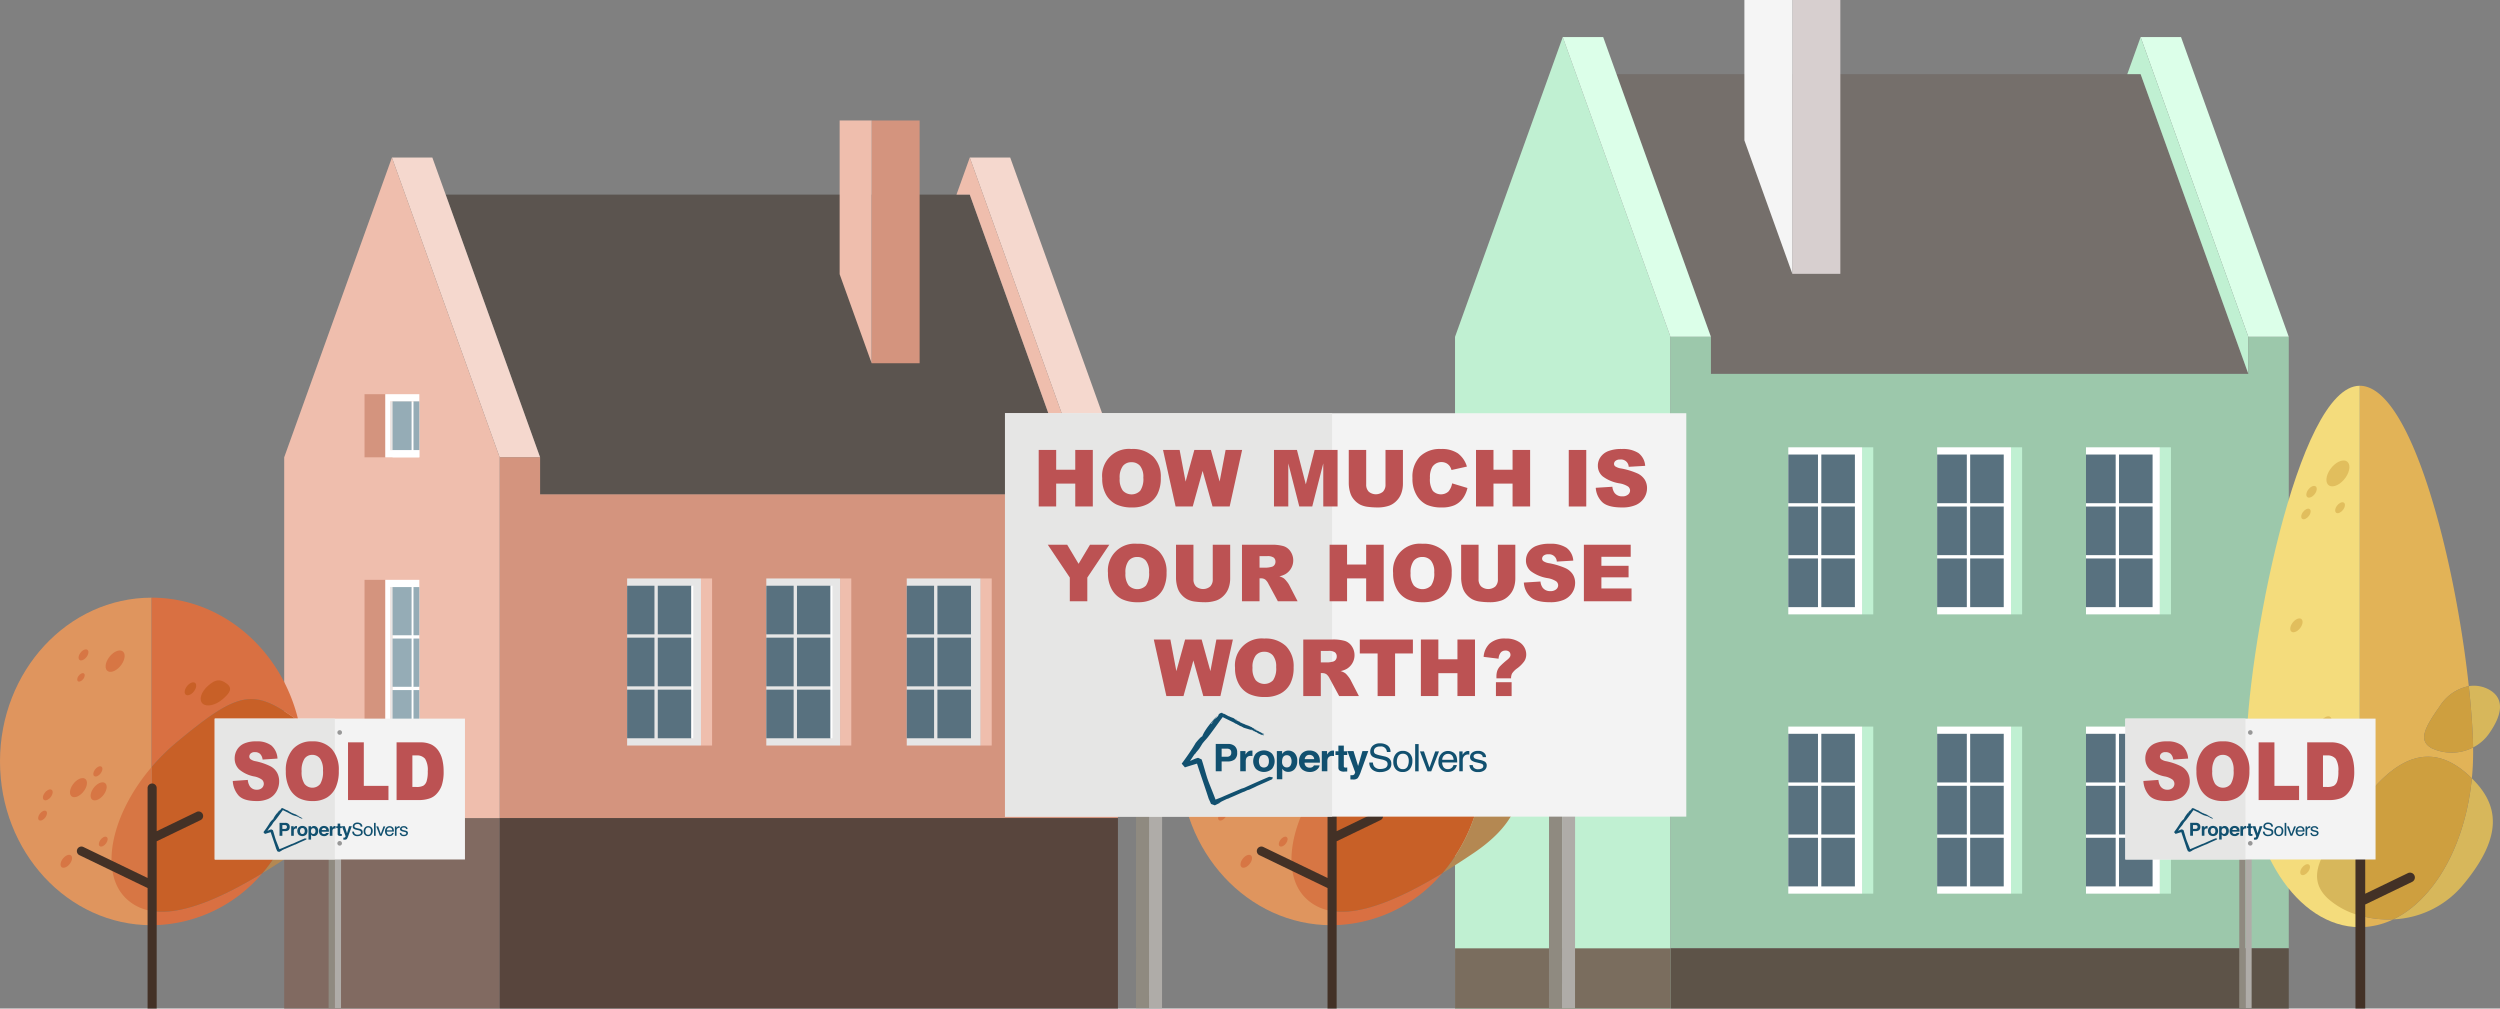 <svg id="Layer_2" data-name="Layer 2" xmlns="http://www.w3.org/2000/svg" width="550.87" height="222.236" viewBox="0 0 550.87 222.236">
  <rect x="0" y="0" width="550.87" height="222.236" fill="#808080" stroke="none"/>
  <defs>
    <style>
      .cls-1 {
        fill: #816a61;
      }

      .cls-1, .cls-10, .cls-11, .cls-12, .cls-13, .cls-14, .cls-15, .cls-16, .cls-17, .cls-18, .cls-19, .cls-2, .cls-20, .cls-21, .cls-22, .cls-23, .cls-25, .cls-26, .cls-27, .cls-28, .cls-29, .cls-3, .cls-4, .cls-5, .cls-6, .cls-7, .cls-8, .cls-9 {
        fill-rule: evenodd;
      }

      .cls-2 {
        fill: #5b544f;
      }

      .cls-3 {
        fill: #f5d8ce;
      }

      .cls-4 {
        fill: #efbead;
      }

      .cls-5 {
        fill: #d4947e;
      }

      .cls-6 {
        fill: #58453d;
      }

      .cls-7 {
        fill: #e6e6e6;
      }

      .cls-8 {
        fill: #fff;
      }

      .cls-9 {
        fill: #95acb6;
      }

      .cls-10 {
        fill: #58717f;
      }

      .cls-11 {
        fill: #c0f0d2;
      }

      .cls-12 {
        fill: #756f6b;
      }

      .cls-13 {
        fill: #dcffe9;
      }

      .cls-14 {
        fill: #9cc8ab;
      }

      .cls-15 {
        fill: #d7cfcf;
      }

      .cls-16 {
        fill: #f5f5f5;
      }

      .cls-17 {
        fill: #5d5348;
      }

      .cls-18 {
        fill: #7a6d5e;
      }

      .cls-19 {
        fill: #b48852;
      }

      .cls-20 {
        fill: #df955e;
      }

      .cls-21 {
        fill: #d97042;
      }

      .cls-22 {
        fill: #c86027;
      }

      .cls-23 {
        fill: #d77644;
      }

      .cls-24 {
        fill: #433126;
      }

      .cls-25 {
        fill: #e2b357;
      }

      .cls-26 {
        fill: #f4dc7c;
      }

      .cls-27 {
        fill: #d7b75b;
      }

      .cls-28 {
        fill: #e1be5d;
      }

      .cls-29 {
        fill: #ce9f3f;
      }

      .cls-30 {
        fill: #8f8a80;
      }

      .cls-31 {
        fill: #afaca8;
      }

      .cls-32 {
        fill: #f3f3f3;
      }

      .cls-33 {
        fill: #e6e6e5;
      }

      .cls-34 {
        fill: #11506f;
      }

      .cls-35 {
        fill: #bc5253;
      }

      .cls-36 {
        fill: #b49b6b;
      }

      .cls-37 {
        fill: #989898;
      }
    </style>
  </defs>
  <title>how much is your house worth</title>
  <g>
    <polygon class="cls-1" points="62.622 222.236 62.622 180.261 110.098 180.261 110.098 222.236 62.622 222.236 62.622 222.236"/>
    <polygon class="cls-2" points="119.005 108.936 237.428 108.936 213.69 42.887 98.204 42.887 119.005 100.767 119.005 108.936 119.005 108.936"/>
    <polygon class="cls-3" points="110.098 100.767 119.005 100.767 95.267 34.718 86.36 34.718 110.098 100.767 110.098 100.767"/>
    <polygon class="cls-3" points="237.428 100.767 246.336 100.767 222.598 34.718 213.69 34.718 237.428 100.767 237.428 100.767"/>
    <polygon class="cls-4" points="213.69 42.887 210.754 42.887 213.69 34.718 237.428 100.767 237.428 108.936 213.69 42.887 213.69 42.887"/>
    <polygon class="cls-5" points="110.098 180.261 110.098 100.767 119.005 100.767 119.005 108.936 237.428 108.936 237.428 100.767 246.336 100.767 246.336 180.261 110.098 180.261 110.098 180.261"/>
    <polygon class="cls-4" points="62.622 180.261 62.622 100.767 86.36 34.718 110.098 100.767 110.098 180.261 62.622 180.261 62.622 180.261"/>
    <polygon class="cls-6" points="110.098 222.236 110.098 180.261 246.336 180.261 246.336 222.236 110.098 222.236 110.098 222.236"/>
    <polygon class="cls-5" points="192.066 26.549 202.636 26.549 202.636 80.039 192.066 80.039 192.066 26.549 192.066 26.549"/>
    <polygon class="cls-4" points="185.015 26.549 192.066 26.549 192.066 80.039 185.015 60.421 185.015 26.549 185.015 26.549"/>
    <polygon class="cls-5" points="80.323 127.767 84.907 127.767 84.907 164.275 80.323 164.275 80.323 127.767 80.323 127.767"/>
    <polygon class="cls-7" points="86.003 129.354 86.493 129.354 86.493 162.688 86.003 162.688 86.003 129.354 86.003 129.354"/>
    <polygon class="cls-8" points="86.493 129.354 92.398 129.354 92.398 162.688 86.493 162.688 86.493 129.354 86.493 129.354"/>
    <polygon class="cls-8" points="92.398 127.767 92.398 129.354 86.003 129.354 86.003 162.688 92.398 162.688 92.398 164.275 84.907 164.275 84.907 127.767 92.398 127.767 92.398 127.767"/>
    <path class="cls-9" d="M92.398,129.354H91.11v10.626h1.288V129.354Zm-1.704,0H86.493v10.626h4.2V129.354Zm-4.2,11.353v10.628h4.2v-10.628Zm0,11.355v10.626h4.2V152.062Zm4.617,10.626h1.288V152.062H91.11v10.626Zm1.288-21.981H91.11v10.628h1.288v-10.628Z"/>
    <polygon class="cls-5" points="80.323 86.858 84.907 86.858 84.907 100.767 80.323 100.767 80.323 86.858 80.323 86.858"/>
    <polygon class="cls-7" points="86.003 88.445 86.493 88.445 86.493 99.18 86.003 99.18 86.003 88.445 86.003 88.445"/>
    <polygon class="cls-8" points="86.493 88.445 92.398 88.445 92.398 100.767 86.493 100.767 86.493 88.445 86.493 88.445"/>
    <polygon class="cls-8" points="92.398 86.858 92.398 88.445 86.003 88.445 86.003 99.18 92.398 99.18 92.398 100.767 84.907 100.767 84.907 86.858 92.398 86.858 92.398 86.858"/>
    <path class="cls-9" d="M92.398,88.445H91.11V99.171h1.288V88.445Zm-1.704,0H86.493V99.171h4.2V88.445Z"/>
    <polygon class="cls-4" points="156.907 127.465 154.455 127.465 154.455 164.275 156.907 164.275 156.907 127.465 156.907 127.465"/>
    <polygon class="cls-7" points="154.455 127.465 138.185 127.465 138.185 164.275 154.455 164.275 154.455 127.465 154.455 127.465"/>
    <path class="cls-10" d="M152.341,129.06h-7.4v10.717h7.4V129.06Zm-8.132,0h-6.023v10.717h6.023V129.06Zm-6.023,22.168h6.023V140.511h-6.023v10.717Zm0,11.451h6.023v-10.717h-6.023v10.717Zm6.755,0h7.4v-10.717h-7.4v10.717Zm7.4-11.451V140.511h-7.4v10.717Z"/>
    <polygon class="cls-8" points="152.341 129.06 152.754 129.06 152.754 162.68 152.341 162.68 152.341 129.06 152.341 129.06"/>
    <polygon class="cls-4" points="187.579 127.465 185.125 127.465 185.125 164.275 187.579 164.275 187.579 127.465 187.579 127.465"/>
    <polygon class="cls-7" points="185.125 127.465 168.855 127.465 168.855 164.275 185.125 164.275 185.125 127.465 185.125 127.465"/>
    <path class="cls-10" d="M183.011,129.06h-7.398v10.717H183.011V129.06Zm-8.132,0h-6.023v10.717H174.879V129.06Zm-6.023,22.168H174.879V140.511h-6.023v10.717Zm0,11.451H174.879v-10.717h-6.023v10.717Zm6.757,0H183.011v-10.717h-7.398v10.717Zm7.398-11.451V140.511h-7.398v10.717Z"/>
    <polygon class="cls-8" points="183.011 129.06 183.426 129.06 183.426 162.68 183.011 162.68 183.011 129.06 183.011 129.06"/>
    <polygon class="cls-4" points="218.522 127.465 216.07 127.465 216.07 164.275 218.522 164.275 218.522 127.465 218.522 127.465"/>
    <polygon class="cls-7" points="216.07 127.465 199.801 127.465 199.801 164.275 216.07 164.275 216.07 127.465 216.07 127.465"/>
    <path class="cls-10" d="M213.956,129.06h-7.4v10.717h7.4V129.06Zm-8.134,0h-6.022v10.717h6.022V129.06Zm-6.022,22.168h6.022V140.511h-6.022v10.717Zm0,11.451h6.022v-10.717h-6.022v10.717Zm6.755,0h7.4v-10.717h-7.4v10.717Zm7.4-11.451V140.511h-7.4v10.717Z"/>
  </g>
  <g>
    <polygon class="cls-11" points="320.614 222.236 320.614 74.218 344.352 8.171 368.088 74.218 368.088 222.236 320.614 222.236 320.614 222.236"/>
    <polygon class="cls-12" points="376.996 82.386 495.42 82.386 471.682 16.34 356.194 16.34 376.996 74.218 376.996 82.386 376.996 82.386"/>
    <polygon class="cls-13" points="368.088 74.218 376.996 74.218 353.258 8.171 344.352 8.171 368.088 74.218 368.088 74.218"/>
    <polygon class="cls-13" points="495.42 74.218 504.326 74.218 480.588 8.171 471.682 8.171 495.42 74.218 495.42 74.218"/>
    <polygon class="cls-11" points="471.682 16.34 468.744 16.34 471.682 8.171 495.42 74.218 495.42 82.386 471.682 16.34 471.682 16.34"/>
    <polygon class="cls-14" points="368.088 208.961 368.088 74.218 376.996 74.218 376.996 82.386 495.42 82.386 495.42 74.218 504.326 74.218 504.326 208.961 368.088 208.961 368.088 208.961"/>
    <polygon class="cls-15" points="394.944 0 405.514 0 405.514 60.339 394.944 60.339 394.944 0 394.944 0"/>
    <polygon class="cls-16" points="384.374 0 394.944 0 394.944 60.339 384.374 30.926 384.374 0 384.374 0"/>
    <polygon class="cls-11" points="445.569 98.563 443.115 98.563 443.115 135.374 445.569 135.374 445.569 98.563 445.569 98.563"/>
    <polygon class="cls-8" points="443.117 98.563 426.845 98.563 426.845 135.374 443.117 135.374 443.117 98.563 443.117 98.563"/>
    <path class="cls-10" d="M441.521,100.159H434.121v10.718h7.4V100.159Zm-8.134,0h-6.542v10.718h6.542V100.159Zm-6.542,22.169h6.542V111.61h-6.542v10.717Zm0,11.453h6.542V123.061h-6.542v10.719Zm7.276,0h7.4V123.061H434.121v10.719Zm7.4-11.453V111.61H434.121v10.717Z"/>
    <polygon class="cls-11" points="412.77 98.563 410.317 98.563 410.317 135.374 412.77 135.374 412.77 98.563 412.77 98.563"/>
    <polygon class="cls-8" points="410.318 98.563 394.047 98.563 394.047 135.374 410.318 135.374 410.318 98.563 410.318 98.563"/>
    <path class="cls-10" d="M408.723,100.159h-7.4v10.718h7.4V100.159Zm-8.134,0h-6.542v10.718h6.542V100.159Zm-6.542,22.169h6.542V111.61h-6.542v10.717Zm0,11.453h6.542V123.061h-6.542v10.719Zm7.276,0h7.4V123.061h-7.4v10.719Zm7.4-11.453V111.61h-7.4v10.717Z"/>
    <polygon class="cls-11" points="478.367 98.563 475.913 98.563 475.913 135.374 478.367 135.374 478.367 98.563 478.367 98.563"/>
    <polygon class="cls-8" points="475.915 98.563 459.644 98.563 459.644 135.374 475.915 135.374 475.915 98.563 475.915 98.563"/>
    <path class="cls-10" d="M474.319,100.159h-7.4v10.718h7.4V100.159Zm-8.134,0h-6.542v10.718h6.542V100.159Zm-6.542,22.169h6.542V111.61h-6.542v10.717Zm0,11.453h6.542V123.061h-6.542v10.719Zm7.276,0h7.4V123.061h-7.4v10.719Zm7.4-11.453V111.61h-7.4v10.717Z"/>
    <polygon class="cls-11" points="445.569 160.102 443.115 160.102 443.115 196.913 445.569 196.913 445.569 160.102 445.569 160.102"/>
    <polygon class="cls-8" points="443.117 160.102 426.845 160.102 426.845 196.914 443.117 196.914 443.117 160.102 443.117 160.102"/>
    <path class="cls-10" d="M441.521,161.697H434.121v10.717h7.4v-10.717Zm-8.134,0h-6.542v10.717h6.542v-10.717Zm-6.542,22.17h6.542V173.149h-6.542v10.719Zm0,11.451h6.542V184.601h-6.542v10.718Zm7.276,0h7.4V184.601H434.121v10.718Zm7.4-11.451V173.149H434.121v10.719Z"/>
    <polygon class="cls-11" points="412.77 160.102 410.317 160.102 410.317 196.913 412.77 196.913 412.77 160.102 412.77 160.102"/>
    <polygon class="cls-8" points="410.318 160.102 394.047 160.102 394.047 196.914 410.318 196.914 410.318 160.102 410.318 160.102"/>
    <path class="cls-10" d="M408.723,161.697h-7.4v10.717h7.4v-10.717Zm-8.134,0h-6.542v10.717h6.542v-10.717Zm-6.542,22.17h6.542V173.149h-6.542v10.719Zm0,11.451h6.542V184.601h-6.542v10.718Zm7.276,0h7.4V184.601h-7.4v10.718Zm7.4-11.451V173.149h-7.4v10.719Z"/>
    <polygon class="cls-11" points="478.367 160.102 475.913 160.102 475.913 196.913 478.367 196.913 478.367 160.102 478.367 160.102"/>
    <polygon class="cls-8" points="475.915 160.102 459.644 160.102 459.644 196.914 475.915 196.914 475.915 160.102 475.915 160.102"/>
    <path class="cls-10" d="M474.319,161.697h-7.4v10.717h7.4v-10.717Zm-8.134,0h-6.542v10.717h6.542v-10.717Zm-6.542,22.17h6.542V173.149h-6.542v10.719Zm0,11.451h6.542V184.601h-6.542v10.718Zm7.276,0h7.4V184.601h-7.4v10.718Zm7.4-11.451V173.149h-7.4v10.719Z"/>
    <polygon class="cls-17" points="368.088 208.961 504.326 208.961 504.326 222.236 368.088 222.236 368.088 208.961 368.088 208.961"/>
    <polygon class="cls-18" points="320.614 208.961 368.088 208.961 368.088 222.236 320.614 222.236 320.614 208.961 320.614 208.961"/>
  </g>
  <g>
    <path class="cls-19" d="M65.782,158.905c9.016,6.836,15.063,18.151-1.018,29.026-2.379,1.609-4.695,3.105-6.939,4.465a37.574,37.574,0,0,0,8.978-24.613,38.911,38.911,0,0,0-1.021-8.878Z"/>
    <path class="cls-20" d="M33.401,203.871C14.954,203.871,0,187.714,0,167.783s14.954-36.088,33.401-36.088v72.177Z"/>
    <path class="cls-21" d="M33.401,203.871A32.218,32.218,0,0,0,57.825,192.396c-9.827,5.961-18.254,9.338-24.425,8.33v3.145ZM65.782,158.905c-3.661-15.638-16.77-27.211-32.381-27.211v37.332a46.672,46.672,0,0,1,5.717-5.632c13.424-11.126,16.703-11.728,26.05-4.947.206.15.411.303.615.457Z"/>
    <path class="cls-22" d="M45.872,151.079c1.565-1.355,2.535-1.556,4.025-.485,1.491,1.07.732,2.117-.833,3.472-1.564,1.355-3.547,1.785-4.429.96-.881-.825-.327-2.592,1.238-3.947Z"/>
    <path class="cls-23" d="M13.77,189.311c.527-.745,1.331-1.138,1.795-.878.465.26.413,1.075-.113,1.82-.527.745-1.33,1.138-1.795.878-.464-.26-.413-1.075.113-1.82Z"/>
    <path class="cls-23" d="M20.561,173.715c.735-1.039,1.856-1.587,2.504-1.224.648.363.577,1.499-.158,2.539-.735,1.039-1.856,1.587-2.504,1.224-.648-.363-.577-1.499.158-2.539Z"/>
    <path class="cls-23" d="M20.901,169.602c.416-.589,1.051-.899,1.418-.694.366.205.327.849-.089,1.438-.417.589-1.052.899-1.418.694-.367-.206-.327-.85.089-1.438Z"/>
    <path class="cls-23" d="M16.052,172.861c.776-1.098,1.96-1.677,2.644-1.293.684.383.61,1.584-.166,2.681-.777,1.099-1.961,1.677-2.644,1.294-.684-.383-.61-1.584.166-2.682Z"/>
    <path class="cls-23" d="M9.823,174.747c.446-.629,1.124-.962,1.517-.742.392.22.349.908-.096,1.539-.445.63-1.125.962-1.517.742-.392-.219-.35-.908.096-1.539Z"/>
    <path class="cls-23" d="M8.737,179.356c.403-.57,1.018-.871,1.373-.672.354.199.316.823-.086,1.392-.403.57-1.018.871-1.373.671-.356-.198-.316-.822.086-1.392Z"/>
    <path class="cls-23" d="M22.108,185.091c.402-.57,1.017-.871,1.372-.671.355.198.317.822-.086,1.392-.403.57-1.018.871-1.373.672-.354-.199-.316-.823.087-1.392Z"/>
    <path class="cls-22" d="M39.118,163.395c13.424-11.126,16.703-11.728,26.05-4.947.207.15.411.303.615.457a38.911,38.911,0,0,1,1.021,8.878A37.574,37.574,0,0,1,57.825,192.396c-9.827,5.961-18.253,9.339-24.424,8.33V169.027a46.672,46.672,0,0,1,5.717-5.632Z"/>
    <path class="cls-22" d="M41.121,151.305c.527-.745,1.331-1.138,1.795-.878.465.26.413,1.075-.113,1.819-.527.745-1.33,1.138-1.795.878-.464-.26-.413-1.075.113-1.82Z"/>
    <path class="cls-23" d="M23.98,144.909c.87-1.23,2.195-1.878,2.962-1.45.766.43.683,1.775-.187,3.005-.869,1.229-2.195,1.878-2.961,1.449-.767-.429-.684-1.774.186-3.004Z"/>
    <path class="cls-23" d="M17.682,143.903c.449-.636,1.134-.97,1.529-.749.396.221.353.916-.096,1.551-.45.635-1.133.97-1.529.749s-.353-.916.096-1.55Z"/>
    <path class="cls-23" d="M17.293,148.952c.344-.486.867-.742,1.169-.573.303.17.27.701-.073,1.187s-.867.742-1.17.572c-.302-.169-.269-.701.074-1.186Z"/>
    <path class="cls-23" d="M33.401,200.726a10.301,10.301,0,0,1-5.609-2.741c-5.963-5.704-3.371-18.436,5.609-28.959v31.7Z"/>
    <path class="cls-24" d="M34.528,185.374l9.669-4.667a1.001,1.001,0,0,0-.871-1.803l-8.799,4.247v-9.474a1.004,1.004,0,1,0-2.007,0v19.783l-14.137-6.823a1.001,1.001,0,1,0-.87,1.803l15.007,7.243v26.553h2.007V185.374Z"/>
  </g>
  <g>
    <path class="cls-19" d="M325.782,158.905c9.016,6.836,15.063,18.151-1.018,29.026-2.379,1.609-4.695,3.105-6.939,4.465a37.574,37.574,0,0,0,8.978-24.613,38.911,38.911,0,0,0-1.021-8.878Z"/>
    <path class="cls-20" d="M293.401,203.871c-18.447,0-33.401-16.157-33.401-36.088s14.954-36.088,33.401-36.088v72.177Z"/>
    <path class="cls-21" d="M293.401,203.871a32.218,32.218,0,0,0,24.425-11.475c-9.827,5.961-18.254,9.338-24.425,8.33v3.145ZM325.782,158.905c-3.661-15.638-16.77-27.211-32.381-27.211v37.332a46.672,46.672,0,0,1,5.717-5.632c13.424-11.126,16.703-11.728,26.05-4.947.206.15.411.303.615.457Z"/>
    <path class="cls-22" d="M305.872,151.079c1.565-1.355,2.535-1.556,4.025-.485,1.491,1.07.732,2.117-.833,3.472-1.564,1.355-3.547,1.785-4.429.96-.881-.825-.327-2.592,1.238-3.947Z"/>
    <path class="cls-23" d="M273.77,189.311c.527-.745,1.331-1.138,1.795-.878.465.26.413,1.075-.113,1.82-.527.745-1.33,1.138-1.795.878-.464-.26-.413-1.075.113-1.82Z"/>
    <path class="cls-23" d="M280.561,173.715c.735-1.039,1.856-1.587,2.504-1.224.648.363.577,1.499-.158,2.539-.735,1.039-1.856,1.587-2.504,1.224-.648-.363-.577-1.499.158-2.539Z"/>
    <path class="cls-23" d="M280.901,169.602c.416-.589,1.051-.899,1.418-.694.366.205.327.849-.089,1.438-.417.589-1.052.899-1.418.694-.367-.206-.327-.85.089-1.438Z"/>
    <path class="cls-23" d="M276.052,172.861c.776-1.098,1.96-1.677,2.644-1.293.684.383.61,1.584-.166,2.681-.777,1.099-1.961,1.677-2.644,1.294-.684-.383-.61-1.584.166-2.682Z"/>
    <path class="cls-23" d="M269.823,174.747c.446-.629,1.124-.962,1.517-.742.392.22.349.908-.096,1.539-.445.63-1.125.962-1.517.742-.392-.219-.35-.908.096-1.539Z"/>
    <path class="cls-23" d="M268.737,179.356c.403-.57,1.018-.871,1.373-.672.354.199.316.823-.086,1.392-.403.57-1.018.871-1.373.671-.356-.198-.316-.822.086-1.392Z"/>
    <path class="cls-23" d="M282.108,185.091c.402-.57,1.017-.871,1.372-.671.355.198.317.822-.086,1.392-.403.57-1.018.871-1.373.672-.354-.199-.316-.823.087-1.392Z"/>
    <path class="cls-22" d="M299.118,163.395c13.424-11.126,16.703-11.728,26.05-4.947.207.15.411.303.615.457a38.911,38.911,0,0,1,1.021,8.878,37.574,37.574,0,0,1-8.978,24.613c-9.827,5.961-18.253,9.339-24.424,8.33V169.027a46.672,46.672,0,0,1,5.717-5.632Z"/>
    <path class="cls-22" d="M301.121,151.305c.527-.745,1.331-1.138,1.795-.878.465.26.413,1.075-.113,1.819-.527.745-1.33,1.138-1.795.878-.464-.26-.413-1.075.113-1.82Z"/>
    <path class="cls-23" d="M283.98,144.909c.87-1.23,2.195-1.878,2.962-1.45.766.43.683,1.775-.187,3.005-.869,1.229-2.195,1.878-2.961,1.449-.767-.429-.684-1.774.186-3.004Z"/>
    <path class="cls-23" d="M277.682,143.903c.449-.636,1.134-.97,1.529-.749.396.221.353.916-.096,1.551-.45.635-1.133.97-1.529.749s-.353-.916.096-1.55Z"/>
    <path class="cls-23" d="M277.293,148.952c.344-.486.867-.742,1.169-.573.303.17.27.701-.073,1.187s-.867.742-1.17.572c-.302-.169-.269-.701.074-1.186Z"/>
    <path class="cls-23" d="M293.401,200.726a10.301,10.301,0,0,1-5.609-2.741c-5.963-5.704-3.371-18.436,5.609-28.959v31.7Z"/>
    <path class="cls-24" d="M294.528,185.374l9.669-4.667a1.001,1.001,0,0,0-.871-1.803l-8.799,4.247v-9.474a1.004,1.004,0,1,0-2.007,0v19.783l-14.137-6.823a1.001,1.001,0,1,0-.87,1.803l15.007,7.243v26.553h2.007V185.374Z"/>
  </g>
  <g>
    <path class="cls-25" d="M519.963,204.299a17.037,17.037,0,0,0,7.406-1.723,23.08,23.08,0,0,1-7.406-.846v2.569Zm24.709-32.793q.277-2.838.281-5.799,0-.489-.008-1.009a10.352,10.352,0,0,1-9.161.151c-2.991-1.676-1.559-4.459,1.835-9.259a9.812,9.812,0,0,1,6.377-4.402c-2.986-27.808-12.615-66.187-24.032-66.187v92.32l2.134-2.582c9.229-11.188,16.609-8.976,22.354-3.448l.221.215Z"/>
    <path class="cls-26" d="M519.963,204.299c-13.8,0-24.989-17.278-24.989-38.592,0-21.313,11.188-80.706,24.989-80.706V204.299Z"/>
    <path class="cls-27" d="M519.963,201.73a17.119,17.119,0,0,1-7.108-3.824c-5.288-5.089-.831-10.959,7.108-20.584v24.409Z"/>
    <path class="cls-28" d="M511.419,158.896c.583-.824,1.471-1.259,1.985-.972.513.288.457,1.189-.126,2.014-.583.824-1.471,1.259-1.985.97-.513-.287-.457-1.188.126-2.013Z"/>
    <path class="cls-28" d="M505.112,137.29c.563-.797,1.422-1.218,1.919-.94.497.278.443,1.149-.12,1.947-.564.797-1.423,1.218-1.92.939-.496-.278-.442-1.15.121-1.946Z"/>
    <path class="cls-28" d="M512.683,168.885c.897-1.271,2.268-1.941,3.059-1.497.792.444.704,1.833-.193,3.102-.899,1.271-2.268,1.941-3.059,1.497-.792-.444-.705-1.833.193-3.102Z"/>
    <path class="cls-28" d="M511.116,174.529c.445-.63,1.124-.963,1.516-.743.392.221.35.909-.096,1.538-.445.63-1.124.963-1.516.742-.392-.22-.35-.907.096-1.537Z"/>
    <path class="cls-28" d="M504.643,173.446c.83-1.173,2.096-1.794,2.827-1.383.732.41.653,1.693-.178,2.867-.83,1.175-2.096,1.794-2.827,1.384-.732-.411-.653-1.695.178-2.868Z"/>
    <path class="cls-28" d="M504.017,169.159c.476-.673,1.202-1.029,1.622-.794.42.235.374.973-.102,1.646-.476.673-1.202,1.028-1.622.793-.42-.234-.374-.971.103-1.645Z"/>
    <path class="cls-28" d="M498.888,178.379c.431-.609,1.089-.931,1.468-.719.38.213.338.88-.093,1.489-.431.61-1.089.931-1.468.718-.38-.212-.338-.879.093-1.488Z"/>
    <path class="cls-28" d="M513.479,103.377c1.051-1.486,2.653-2.27,3.578-1.751.926.519.825,2.143-.225,3.629-1.051,1.485-2.653,2.27-3.578,1.751-.926-.519-.825-2.144.225-3.629Z"/>
    <path class="cls-28" d="M508.583,107.937c.477-.673,1.203-1.029,1.623-.794.42.235.373.973-.103,1.646-.476.673-1.202,1.028-1.622.794-.419-.235-.374-.973.102-1.646Z"/>
    <path class="cls-28" d="M507.423,112.865c.431-.609,1.088-.931,1.467-.718.381.213.339.879-.092,1.488-.432.609-1.089.932-1.468.719-.38-.213-.338-.88.093-1.489Z"/>
    <path class="cls-28" d="M507.216,191.229c.445-.63,1.124-.962,1.516-.742.393.22.35.907-.095,1.538-.445.629-1.124.962-1.517.742-.392-.22-.349-.909.096-1.538Z"/>
    <path class="cls-28" d="M514.915,111.479c.445-.629,1.124-.962,1.516-.742.393.22.35.909-.095,1.538-.445.629-1.124.962-1.517.742-.392-.22-.349-.908.096-1.538Z"/>
    <path class="cls-27" d="M544.672,171.506c5.573,5.489,7.343,12.21-1.766,23.254a21.108,21.108,0,0,1-15.537,7.815c9.027-4.32,15.865-16.328,17.303-31.069Z"/>
    <path class="cls-27" d="M543.995,151.188a6.99,6.99,0,0,1,4.503.785c2.991,1.676,3.344,4.884-.05,9.684a9.619,9.619,0,0,1-3.504,3.041c-.054-3.569-.382-8.218-.949-13.51Z"/>
    <path class="cls-29" d="M537.619,155.589a9.812,9.812,0,0,1,6.377-4.402c.567,5.292.895,9.941.949,13.51a10.352,10.352,0,0,1-9.161.151c-2.991-1.676-1.559-4.459,1.835-9.259Z"/>
    <path class="cls-29" d="M522.097,174.739c9.229-11.188,16.609-8.976,22.354-3.448l.221.215c-1.438,14.741-8.277,26.749-17.303,31.069a23.08,23.08,0,0,1-7.406-.846V177.321l2.134-2.582Z"/>
    <path class="cls-24" d="M521.169,199.308l10.34-4.991a1.07,1.07,0,0,0-.931-1.928l-9.409,4.541V186.8a1.073,1.073,0,1,0-2.146,0v35.436h2.146V199.308Z"/>
  </g>
  <g>
    <polygon class="cls-30" points="250.334 155.056 250.333 157.802 250.313 222.139 253.179 222.14 253.2 155.057 250.334 155.056"/>
    <polygon class="cls-31" points="253.205 155.057 253.204 157.803 253.183 222.14 256.054 222.141 256.075 155.058 253.205 155.057"/>
    <polygon class="cls-30" points="341.334 155.065 341.333 157.811 341.313 222.149 344.179 222.149 344.2 155.066 341.334 155.065"/>
    <polygon class="cls-31" points="344.205 155.066 344.204 157.812 344.183 222.149 347.054 222.15 347.075 155.067 344.205 155.066"/>
    <rect class="cls-32" x="221.445" y="91.053" width="150.126" height="88.891"/>
    <rect class="cls-33" x="221.445" y="91.04" width="72.088" height="88.891"/>
    <path class="cls-34" d="M263.923,166.943l.005.003-.001-.001-.004-.002m.016.008.007.003-.001-.001-.016-.008-.001-.001.011.005m5.096-9.126-.002.001-.015.004-.004.001.024-.005-.003.001m9.256,4.12.025.008.025.009.025.009.024.009.016.009.015.009.013.01.012.01a.103.103,0,0,1-.022-.007l-.028-.012-.029-.014-.028-.014.009.005.005.003.002.003-.002.001a.149.149,0,0,1-.04-.004c-.022-.004-.051-.01-.085-.018-.034-.008-.073-.017-.115-.027l-.13-.032c-.02-.013-.046-.028-.073-.044s-.057-.031-.083-.045c-.026-.015-.049-.028-.065-.039-.016-.011-.023-.019-.019-.024l-.008-.002-.007-.001-.006-.001-.005-.001-.061-.039.036.01.045.015.051.018.054.021-.014-.003-.014-.003-.013-.003-.012-.003a.405.405,0,0,0,.061.037c.026.014.056.028.088.043s.065.029.097.043l.086.037a.016.016,0,0,0-.001-.013l-.01-.013-.01-.011-.002-.007.027.007.03.009.032.01.033.011.013.005.012.005.012.005.012.004Zm-.025-.109-.004.004-.008.001-.011 0-.014-.001-.017-.002-.004-.009-.001-.008.003-.006.006-.004.003-.001.003-0.0.004-0.0.004 0.0.02.011.011.008.003.006m-8.642-4.148-.002.003-.006.007-.011.014-.011.003-.018.005-.019.004-.012.003.019-.024.015-.004.015-.004.015-.004.016-.004m-.041.03.007-.002.016-.004-.001.001-.018.004-.004.001m-.516.12-.019.004-.008.002-.009.002-.022.005-.002-.001-.001-.001-.001-.001-.002-.001-.018-.008-.004-.003-.001-.001h0l.002-.001.036-.009.006-.002.009-.002.005-.001Zm-.074-.035-.004.001-.002 0.0.001-0.0.004-.001m-.009.002-.001 0h0l.001-0m-7.606,11.027-.015.014-.001 0.0.004.005.003.004.002.002.001.001-.001-.001-.003-.003-.004-.005-.006-.007.001-.003.006-.007.006-.01.002.002.002.002.002.002.002.002m-.622-.729-.001 0-.001-.001-.001-.001-.001-.001-.001-.001h.001l.001.001 0.0.001.001.001.001.001m2.821-.387.001 0.0.003.001.004.002.006.003 0.0.001-.006-.003-.004-.002-.003-.001-.001-.001m.809.369h0l.076.035.053.025.029.013-.035-.016-.054-.025-.069-.032m.16.073.015.007-.013-.006-.002-.001m3.408,8.479.057.022.038.015.022.008.008.003-.006-.002-.014-.006-.02-.007-.023-.008-.023-.009-.02-.008-.014-.005-.005-.002m10.586-14.862a.024.024,0,0,0,.007-.03.123.123,0,0,0-.044-.044.844.844,0,0,0-.112-.064q.023.017.037.03l.022.021a.035.035,0,0,1,.009.014l-.004.006a.114.114,0,0,1-.051-.01c-.026-.008-.058-.02-.096-.035-.037-.015-.079-.032-.122-.051l-.129-.055a.142.142,0,0,0-.027-.03.67.67,0,0,0-.056-.045c-.023-.017-.051-.036-.084-.057-.032-.021-.07-.043-.111-.066l-.047-.019-.031-.011-.019-.004a.023.023,0,0,0-.01 0l-.002.001-.002.002-.001.002-.001.002-.001.003-.001.002-.002.002-.003.001-.002.001h-.001l-.002 0h-.002c-.02-.013-.044-.027-.069-.043-.025-.015-.051-.031-.073-.045a.375.375,0,0,1-.052-.04c-.011-.011-.015-.02-.007-.025a.297.297,0,0,1-.085-.025.55.55,0,0,1-.071-.042c-.023-.016-.047-.032-.075-.048a.566.566,0,0,0-.094-.045l-.026-.008-.018-.005-.011-.002-.006 0-.001.001 0.0.002.001.002.002.003.002.003.001.002-0.0.002-.002.001-.004 0-.007-.001-.01-.002-.014-.003-.151-.073c-.053-.026-.108-.052-.162-.078-.054-.026-.107-.052-.155-.076-.049-.024-.093-.046-.13-.065-.011-.012-.026-.027-.043-.043-.017-.017-.035-.034-.049-.051a.146.146,0,0,1-.03-.046.019.019,0,0,1,.014-.027l.008-.002.01-.001.012 0.0.014.001c.029.014.05.025.066.034a.18.18,0,0,1,.032.022c.006.006.008.01.007.013l-.01.007-.004.001-.005.001-.005.001-.005.001-.005.001-.005.001-.004.001-.004.001-.006.005c0.0.003.003.006.011.011a.295.295,0,0,0,.036.019c.017.008.04.018.069.03l-.012-.015-.006-.011-.001-.007.004-.004a.051.051,0,0,1,.023.003.407.407,0,0,1,.039.014l.05.021.056.024c.019.008.038.016.057.024.019.008.037.014.053.02a.352.352,0,0,0,.044.012.076.076,0,0,0,.031.001h0l.001-0h0a.643.643,0,0,0-.082-.056c-.032-.019-.07-.039-.109-.059s-.082-.039-.124-.058c-.043-.019-.085-.037-.127-.054l.03.024c-.036-.014-.082-.033-.132-.053-.05-.021-.105-.044-.16-.069-.055-.025-.11-.052-.16-.078a1.143,1.143,0,0,1-.132-.081h.002l.002-0.0.002-0.0.002-.001.006-.003.003-.003.002-.004.001-.004.001-.004.001-.004.002-.003.004-.002.008-0.0.012.002.018.005.026.01-.198-.095-.01-.002-.009-.001-.007-.001-.005.001-.002.002.003.005.01.008.019.011a.666.666,0,0,1-.074-.024c-.024-.01-.047-.02-.069-.031-.022-.011-.043-.023-.063-.035-.02-.012-.038-.024-.055-.036a.876.876,0,0,0-.176-.075c-.103-.038-.239-.086-.375-.133-.136-.047-.272-.094-.372-.129a1.258,1.258,0,0,1-.16-.06h.001q-.027-.012-.048-.023c-.015-.008-.028-.015-.04-.022l-.035-.021-.032-.02c.087.035.198.079.317.125.118.046.243.094.358.137.114.043.217.082.292.11.075.028.122.045.123.044l-.001-.001-.003-.002-.006-.003-.008-.004a2.669,2.669,0,0,0-.315-.136c-.167-.066-.38-.147-.594-.229-.214-.082-.428-.165-.595-.233a1.542,1.542,0,0,1-.304-.144l-.072-.031c-.024-.01-.048-.02-.069-.028-.021-.008-.041-.014-.056-.019a.082.082,0,0,0-.033-.004l-.003.002-.002.002v.003l.001.004c-.019-.01-.034-.018-.045-.025a.11.11,0,0,1-.021-.016c-.004-.004-.005-.007-.004-.009l.009-.005.004-.001.004-.001.004-.001.004-.001.004-.001.004-.001.004-.001.004-.001.009-.004.001-.008-.01-.013a.3.3,0,0,0-.026-.02l-.001.002-0.0.002-.001.002-.002.002h-.004l-.006-.002-.009-.004-.013-.006-.121-.092a2.522,2.522,0,0,1-.253-.098c-.089-.039-.183-.083-.276-.127-.095-.044-.189-.088-.282-.127a2.357,2.357,0,0,0-.269-.097c.026.004.053.007.083.011.03.004.061.007.097.013s.074.013.117.023.091.024.145.041l.031.029a.401.401,0,0,1,.039.011l.06.02c.021.007.043.013.061.017a.104.104,0,0,0,.041.004l.002-.001.002-.001.001-.002.001-.002c-.047-.027-.093-.051-.138-.073-.045-.023-.091-.044-.137-.064-.046-.02-.093-.039-.142-.057s-.1-.036-.154-.053l-.028-.019-.028-.019-.027-.018-.023-.016 0.0.011-.027-.021-.015-.013-.005-.008.003-.003.003-.001h.004l.005 0.0.006.001.016.001a.486.486,0,0,0-.17-.106c-.084-.039-.192-.08-.307-.123-.116-.044-.24-.09-.357-.138a2.631,2.631,0,0,1-.317-.151.523.523,0,0,0-.052-.017.033.033,0,0,0-.015-.001.056.056,0,0,1-.021-.002c-.012-.003-.033-.009-.068-.021-.092-.051-.177-.098-.26-.144-.082-.045-.161-.089-.241-.132-.08-.044-.161-.087-.247-.133-.086-.045-.177-.093-.276-.144l-.037-.007-.03-.005-.023-.002a.068.068,0,0,0-.015.001c-.006.002-.009.004-.008.009a.042.042,0,0,0,.012.019.404.404,0,0,0,.034.03c.015.012.033.026.055.042l-.305-.151.019.002.016.001a.104.104,0,0,0,.013-0l.01-.001.01-.005.002-.008-.005-.011-.012-.013-.013-.012-.016-.013-.019-.014-.021-.015-.047-.03-.024-.017-.003-.002-.001-.001-.001 0-0-.001.034-.008-.016.004-.133.03-.143.032-.087.02-.001.001-.005.005-.009.009-.045.044c-.015.014-.029.027-.042.039a.426.426,0,0,1-.036.029.08.08,0,0,1-.027.014.013.013,0,0,1-.012-.002.017.017,0,0,1-.005-.013.092.092,0,0,1,.003-.027.364.364,0,0,1,.012-.041.591.591,0,0,0-.062.061c-.023.025-.047.054-.072.086-.025.032-.051.068-.076.104s-.05.075-.074.114a.11.11,0,0,1,.005.028.13.13,0,0,1-.007.045.354.354,0,0,1-.034.074,1.1,1.1,0,0,1-.075.113c-.053.058-.09.099-.117.129l-.064.072c-.018.02-.035.039-.058.064l-.1.106-.004.002-.004.002-.003.001-.003.001c-.011.002-.016-0-.019-.006a.045.045,0,0,1-.003-.022.173.173,0,0,0,.001-.026c-.001-.007-.003-.013-.009-.015a1.281,1.281,0,0,1-.132.191.775.775,0,0,1-.107.1,1.411,1.411,0,0,0-.11.093,1.224,1.224,0,0,0-.142.169c-.034.05-.076.112-.121.177-.045.065-.091.133-.133.197-.041.063-.077.122-.1.168-.023.046-.033.078-.023.089-.029.038-.054.071-.077.097s-.042.048-.058.065a.351.351,0,0,1-.043.038.089.089,0,0,1-.03.016.029.029,0,0,1-.015 0l-.011-.007-.009-.012-.006-.016-.163.21q.191-.261.389-.525.197-.263.399-.525.201-.263.404-.524.202-.261.404-.519c-.322.352-.657.725-.988,1.109-.333.387-.662.785-.969,1.186a14.578,14.578,0,0,0-.839,1.206,7.119,7.119,0,0,0-.591,1.163l-.006.001-.007.001-.007.001-.007.002a1.219,1.219,0,0,0-.376.275c-.158.148-.337.337-.505.527-.169.19-.327.38-.441.526a1.091,1.091,0,0,0-.18.265q-.079.134-.16.268-.081.134-.164.268t-.168.269q-.085.135-.171.27-.137.214-.279.429-.141.215-.288.432-.146.217-.297.435-.15.218-.305.438l-.636.888-.296.402.02.023.025.03.031.036.038.044.002-.001.005-0.0.01-.002.005-.001 0.0.001.001.001.001.001.001.001-.02.006-.002.002-.036-.043-.032-.038-.028-.032-.022-.026-.034.046-.167.227-.022.028.03.035.02.024.011.013.003.004-.006-.006-.015-.017-.021-.025-.024-.028-.024-.028-.021-.024-.015-.017-.006-.007.033.039.12.14c.058.068.135.158.237.276.102.118.228.264.383.444l.002-.001.004-.001.009-.003.018-.006.07-.023.142-.045.032-.01.032-.01.032-.01.032-.01.009.011.007.008.004.005.002.002-.001-.002-.004-.004-.006-.008-.01-.011q.265-.085.531-.167.265-.083.53-.164.264-.081.528-.161.263-.08.526-.16l.181-.055.253.779c.124.383.306.926.515,1.547.208.617.442,1.311.674,2.0.231.684.459,1.365.659,1.967.198.597.368,1.117.483,1.485l.204.636c-.027-.089-.047-.156-.063-.212l-.043-.145c-.013-.045-.026-.089-.043-.145l-.063-.213.069.16q.034.08.068.158t.067.155l.066.154.13.302.064.149.031.074.008.018.004.009.002.005-.006-.002-.004-.001-.003-.001-.001-0.0.045.017.119.043.168.061c.061.022.127.046.192.07.065.023.13.047.19.069.061.022.117.042.166.06l.117.042.044.016-.01-.004-.032-.012-.057-.021-.084-.031.002-.001.002-.001.041-.02q.159-.078.316-.155t.31-.151q.154-.075.305-.147t.3-.144c-.038.009-.068.015-.098.02-.03.006-.059.011-.095.018-.036.008-.077.017-.132.032-.055.015-.123.035-.212.062l.42-.161a3.655,3.655,0,0,1,.342-.197c.135-.071.287-.144.439-.218.152-.072.305-.144.444-.21.139-.066.263-.126.359-.176-.018.019-.011.026.012.023a.693.693,0,0,0,.116-.033c.052-.018.114-.042.18-.068.067-.026.137-.055.205-.082l-.116.021q.079-.033.159-.066c.053-.022.107-.045.161-.067.054-.023.108-.046.162-.069q.081-.035.162-.07.142-.061.284-.123.142-.062.284-.124c.094-.041.188-.083.282-.124q.14-.062.278-.123c.096-.043.191-.084.285-.126q.14-.062.277-.122.136-.06.267-.117c.087-.038.173-.075.256-.111l.046-.02.045-.02.045-.019.044-.019.003-.001.003-.001.003-.001.003-.001c.029-.012.056-.023.081-.032s.049-.017.071-.024c.022-.007.042-.012.06-.016.018-.004.034-.008.048-.01l.803-.379c-.011.018.02.014.07 0.0.049-.014.117-.037.179-.059.062-.022.118-.042.146-.05.028-.008.027-.002-.027.028.14-.075.282-.144.424-.211.142-.066.283-.13.423-.194.14-.063.278-.126.413-.192.135-.065.267-.132.396-.203q.366-.16.734-.321.365-.16.73-.322.363-.161.724-.323.359-.161.716-.323l.354-.161.044-.02.022-.01.011-.005.003-.001.002-.001.015-.032.025-.053.031-.067.035-.074.04-.085.035-.074.004-.009h-.001l-.009.019-.002-.006L280.477,171.32a3.636,3.636,0,0,0-.675-.146c.004.013-.135-.026-.131-.012l-.302.125-.933.395c-.336.146-.681.297-1.029.45-.351.154-.705.311-1.056.467-.353.157-.703.314-1.042.468-.341.154-.672.305-.984.448l-.032.015-.031.015-.031.014-.031.013c-.06.025-.118.047-.174.067-.057.02-.112.037-.167.054-.055.017-.11.032-.165.049-.055.016-.111.033-.169.051-.295.131-.614.268-.947.411-.336.144-.688.293-1.048.445-.362.153-.733.311-1.102.469-.372.16-.744.321-1.106.482l.021-.009.019-.008.017-.007.015-.006-.043.019-.043.019-.043.018-.043.018c-.08.034-.158.066-.235.097q-.116.047-.229.091c-.076.03-.15.059-.225.087-.075.029-.148.057-.222.085l-.474.184c-.075-.22-.213-.581-.378-1.003-.166-.425-.361-.912-.548-1.382-.188-.473-.369-.927-.506-1.28-.137-.354-.23-.605-.24-.667l-.095-.24q-.098-.304-.193-.612-.095-.309-.186-.621c-.061-.208-.122-.416-.182-.623q-.09-.312-.18-.62-.044-.154-.089-.307-.045-.153-.09-.305-.045-.152-.09-.301-.046-.15-.091-.297l-.185-.579-.003-.009c-.092-.043-.175-.081-.249-.116-.075-.035-.141-.065-.199-.093l-.154-.071-.113-.052-.006-.003-.014-.006-.021-.01-.03-.014-.001 0-.034-.016-.016-.007.022.011.027.012-.002.001-.006.002-.019.005-.038.012-.077.023-.152.046-.299.094c-.083.037-.168.074-.254.11l-.259.112c-.085.037-.169.074-.249.11s-.156.071-.226.105l-.043.009-.04.009-.036.01-.034.01-.013.004-.013.004-.012.004-.012.005.088-.12c.029-.04.058-.079.086-.118l.084-.117q.042-.058.082-.114l.484-.735c.034-.052.065-.098.096-.138a1.31,1.31,0,0,1,.088-.104,1.018,1.018,0,0,1,.083-.08c.027-.024.055-.044.082-.064.089-.132.15-.22.2-.285.049-.066.086-.11.124-.153.038-.044.078-.087.134-.153s.127-.153.228-.284a1.251,1.251,0,0,0,.203-.259c.092-.136.202-.311.312-.487.109-.175.218-.352.307-.493a3.096,3.096,0,0,1,.189-.281l-.055.091c.113-.15.222-.283.329-.407.107-.124.212-.24.315-.355.104-.115.207-.229.311-.351.104-.122.209-.251.316-.395q.228-.297.455-.601.227-.303.453-.61.225-.306.449-.612.223-.305.442-.608.11-.152.219-.301.108-.15.216-.298t.214-.295q.106-.146.211-.29l.413-.564.047-.063.141.069.741.366q.184.091.367.181.182.09.364.179.181.088.362.174.18.086.361.169c.042.023.086.048.13.073s.087.051.127.075c.04.024.077.047.109.068.031.021.057.038.076.051.074.039.123.062.158.076a.374.374,0,0,0,.075.023.476.476,0,0,1,.06.014.853.853,0,0,1,.114.048l.013.061a1.409,1.409,0,0,1,.217.087c.062.032.118.065.172.098s.108.067.167.1a1.417,1.417,0,0,0,.2.092l.001-0.0.001-.001.001-0.0.001-0a.082.082,0,0,1,.034.003c.015.004.034.01.056.018s.045.018.069.028l.075.034c-.003.014.016.029.045.046.029.017.069.034.109.05.04.017.078.033.105.048.027.015.042.028.034.038l.004-.003.045.02.043.019c.014.007.029.014.044.022s.032.017.051.028c.031.009.128.038.256.077.128.039.288.088.447.137.159.048.317.097.443.134.126.038.22.066.251.074l.051.033c.024.011.047.019.067.027.02.007.038.013.054.017a.324.324,0,0,0,.04.008.063.063,0,0,0,.024-.001l.006-.005-.003-.008-.012-.011-.022-.014.196.092-.023-.007.194.091a.135.135,0,0,1,.021.015.078.078,0,0,1,.015.017.021.021,0,0,1,.004.015c-.001.004-.005.008-.012.01l-.005.001-.005.001-.006 0-.007-0c.029.008.059.017.089.027.03.01.06.021.09.032s.06.024.088.037c.029.013.056.027.083.041-.074-.042-.152-.087-.232-.134s-.164-.096-.247-.145c-.084-.05-.168-.101-.25-.151-.083-.051-.163-.101-.241-.151a1.088,1.088,0,0,1,.12.047c.044.02.09.043.137.066s.094.047.138.069c.044.022.086.041.122.056.04.028.091.06.15.095.058.035.124.073.193.113.069.039.141.079.212.118l.206.113a.151.151,0,0,0,.046.009c.016.001.033.002.052.004a.271.271,0,0,1,.064.015.381.381,0,0,1,.082.044.153.153,0,0,0,.047.04.459.459,0,0,0,.061.028c.022.009.045.018.069.03a.42.42,0,0,1,.074.046c-.033-.009-.066-.02-.098-.032-.032-.012-.064-.026-.095-.04-.031-.014-.063-.029-.094-.044l-.095-.046c.002.014.022.031.052.051a1.232,1.232,0,0,0,.115.063c.043.022.09.044.131.064.041.02.078.038.102.053a.375.375,0,0,1,.07.025c.032.014.072.032.116.052.043.02.09.041.135.061s.09.038.13.053l-.003.001-.003.001-.002.001-.002.001c-.009.003-.012.007-.01.012a.053.053,0,0,0,.019.018.423.423,0,0,0,.039.023c.015.009.032.017.05.027l.014.004.015.004.015.004.016.004-.015-.004-.015-.004-.014-.004-.014-.004.029.016.028.016.026.016.023.016c.018.009.035.017.05.023.015.007.03.012.042.016a.245.245,0,0,0,.031.008.043.043,0,0,0,.019.001l.003-.002 0-.004-.003-.005-.006-.007.004-.006-.004-.009-.01-.011-.016-.012.021.006.021.006.021.005.021.006c.051.014.101.028.149.041.047.013.091.025.13.036.038.01.07.019.094.024a.186.186,0,0,0,.041.008l.001-.001-.001-.001-.003-.002-.004-.002-.018-.012-.008-.008-0-.006.005-.004.006.001.005.001h.004l.003-.001.002-.001.001-.001L278.48,162v-.002l.002-.001.002-.001.002-0.0.002-.001.007-.004.001-.006-.009-.009-.02-.013-.046-.007a.644.644,0,0,1-.088-.05.092.092,0,0,1-.034-.036.02.02,0,0,1,.008-.025.111.111,0,0,1,.037-.017l.017-.005.019-.004.02-.004.021-.004.02-.004.02-.004.019-.004.018-.005a.119.119,0,0,0,.042-.02m-4.037,8.178v-2.131a1.727,1.727,0,0,1,.14-.794,1.015,1.015,0,0,1,.981-.458c.037,0,.085.002.144.004.06.003.127.008.204.017v-1.194c-.054-.003-.089-.005-.104-.006-.016-.001-.035-.002-.057-.002a1.362,1.362,0,0,0-.883.274,2.477,2.477,0,0,0-.488.609v-.777h-1.155V169.953Zm-5.318-3.207v-1.776h1.179a1.08,1.08,0,0,1,.696.201.815.815,0,0,1,.248.671.867.867,0,0,1-.248.687,1.024,1.024,0,0,1-.696.217Zm0,3.207v-2.168h1.303a2.451,2.451,0,0,0,1.569-.442,1.833,1.833,0,0,0,.55-1.509,1.786,1.786,0,0,0-.552-1.444,2.223,2.223,0,0,0-1.482-.466h-2.687V169.953Zm10.411-2.223a1.644,1.644,0,0,1-.285,1.033,1.098,1.098,0,0,1-1.632,0,2.003,2.003,0,0,1,0-2.065,1.102,1.102,0,0,1,1.632,0,1.634,1.634,0,0,1,.285,1.031m.684,1.678a2.687,2.687,0,0,0,0-3.35,2.592,2.592,0,0,0-3.558,0,2.687,2.687,0,0,0,0,3.35,2.62,2.62,0,0,0,3.558,0m4.314-1.684a1.693,1.693,0,0,1-.268,1.002.897.897,0,0,1-.779.376,1.02,1.02,0,0,1-.609-.184,1.263,1.263,0,0,1-.433-1.092,2.179,2.179,0,0,1,.129-.81.91.91,0,0,1,.914-.601.87.87,0,0,1,.8.397,1.691,1.691,0,0,1,.247.912m.695,1.739a2.608,2.608,0,0,0,.553-1.796,2.322,2.322,0,0,0-.566-1.694,1.864,1.864,0,0,0-1.382-.577,1.585,1.585,0,0,0-.966.298,1.902,1.902,0,0,0-.419.458v-.658h-1.159v6.214H282.547v-2.324a1.739,1.739,0,0,0,.393.43,1.534,1.534,0,0,0,.923.266,1.826,1.826,0,0,0,1.425-.618m2.203-2.18a1.191,1.191,0,0,1,.322-.69.98.98,0,0,1,.722-.255,1.085,1.085,0,0,1,.718.24.958.958,0,0,1,.322.705Zm-.03.769h3.371a5.469,5.469,0,0,0-.04-.885,2.145,2.145,0,0,0-.368-.922,1.866,1.866,0,0,0-.8-.659,2.72,2.72,0,0,0-1.089-.209,2.276,2.276,0,0,0-1.655.618,2.361,2.361,0,0,0-.638,1.777,2.122,2.122,0,0,0,.706,1.785,2.583,2.583,0,0,0,1.63.549,2.294,2.294,0,0,0,1.741-.65,1.438,1.438,0,0,0,.449-.806h-1.235a.988.988,0,0,1-.249.307,1.05,1.05,0,0,1-.672.205,1.264,1.264,0,0,1-.667-.168,1.059,1.059,0,0,1-.484-.941m6.28-1.477c.059.003.127.008.204.017v-1.194c-.054-.003-.088-.005-.104-.006-.016-.001-.035-.002-.057-.002a1.362,1.362,0,0,0-.883.274,2.476,2.476,0,0,0-.488.609v-.777h-1.155V169.953h1.219v-2.131a1.727,1.727,0,0,1,.14-.794,1.015,1.015,0,0,1,.981-.458c.037,0,.085.002.144.004m2.545,3.44.573-.02v-.871q-.059.004-.121.006c-.041.002-.08.002-.117.002a.823.823,0,0,1-.441-.067.516.516,0,0,1-.072-.342v-2.356h.751v-.83h-.751V164.292h-1.197v1.244h-.645v.83h.645v2.745a.833.833,0,0,0,.204.618,1.58,1.58,0,0,0,1.172.286m3.623-.135,1.587-4.385h-1.287l-.955,3.289-1.011-3.289h-1.346l1.701,4.655a.686.686,0,0,1-.079.27.508.508,0,0,1-.469.385,1.987,1.987,0,0,1-.34.012l-.153-.008v.933q.196.012.293.014c.065.001.151.002.259.002a1.417,1.417,0,0,0,1.071-.305,6.068,6.068,0,0,0,.728-1.573m2.825-4.377a.95.95,0,0,1,.313-.704,1.451,1.451,0,0,1,1.03-.303,1.266,1.266,0,0,1,1.518,1.211h.794a1.64,1.64,0,0,0-.667-1.458,2.804,2.804,0,0,0-1.621-.456,2.284,2.284,0,0,0-1.603.519,1.723,1.723,0,0,0-.566,1.329,1.255,1.255,0,0,0,.576,1.125,3.714,3.714,0,0,0,1.135.397l.819.184a3.124,3.124,0,0,1,.979.356.782.782,0,0,1,.308.7.927.927,0,0,1-.728.908,2.522,2.522,0,0,1-.834.131,1.598,1.598,0,0,1-1.427-.597,1.642,1.642,0,0,1-.241-.83h-.794a1.918,1.918,0,0,0,.629,1.542,2.573,2.573,0,0,0,1.776.573,3.321,3.321,0,0,0,1.708-.43,1.521,1.521,0,0,0,.735-1.428,1.421,1.421,0,0,0-.576-1.223,2.605,2.605,0,0,0-.946-.381l-.847-.192a5.456,5.456,0,0,1-1.098-.327.686.686,0,0,1-.37-.646m7.681,2.187a2.698,2.698,0,0,1-.279,1.232,1.048,1.048,0,0,1-1.031.554,1.119,1.119,0,0,1-.999-.466,2.033,2.033,0,0,1-.315-1.164,2.336,2.336,0,0,1,.315-1.242,1.092,1.092,0,0,1,1.007-.515,1.139,1.139,0,0,1,1.1.605,2.143,2.143,0,0,1,.202.997m.267,1.729a2.785,2.785,0,0,0,.531-1.749,2.163,2.163,0,0,0-.603-1.659,2.079,2.079,0,0,0-1.475-.564,1.967,1.967,0,0,0-1.552.654,2.558,2.558,0,0,0-.577,1.757,2.365,2.365,0,0,0,.548,1.641,1.888,1.888,0,0,0,1.48.611,1.947,1.947,0,0,0,1.649-.691m1.143.535h.764v-6.009h-.764Zm3.543,0,1.712-4.381h-.836l-1.265,3.567-1.214-3.567h-.887l1.677,4.381Zm2.424-2.54a1.361,1.361,0,0,1,.374-.931,1.169,1.169,0,0,1,.876-.366,1.109,1.109,0,0,1,1.04.532,1.868,1.868,0,0,1,.215.765Zm-.017.585h3.307a4.912,4.912,0,0,0-.068-.965,1.918,1.918,0,0,0-.304-.773,1.709,1.709,0,0,0-.688-.567,2.117,2.117,0,0,0-.933-.219,1.977,1.977,0,0,0-1.544.659,2.469,2.469,0,0,0-.591,1.714,2.273,2.273,0,0,0,.586,1.667,1.931,1.931,0,0,0,1.43.595,2.679,2.679,0,0,0,.619-.065,1.784,1.784,0,0,0,.855-.442,1.937,1.937,0,0,0,.374-.485,1.489,1.489,0,0,0,.197-.538h-.751a1.285,1.285,0,0,1-.281.514,1.229,1.229,0,0,1-.948.382,1.098,1.098,0,0,1-.939-.404,1.843,1.843,0,0,1-.325-1.073m5.862-1.743a1.173,1.173,0,0,1,.125.016v-.777q-.123-.012-.174-.017c-.034-.003-.058-.004-.072-.004a1.157,1.157,0,0,0-.802.317,1.685,1.685,0,0,0-.437.538v-.757h-.726V169.953h.764v-2.52a1.223,1.223,0,0,1,.31-.824,1.11,1.11,0,0,1,.887-.358c.045,0,.087.002.125.004m1.064.415a.489.489,0,0,1,.228-.42,1.174,1.174,0,0,1,.671-.159,1.242,1.242,0,0,1,.934.289.817.817,0,0,1,.187.452h.722a1.222,1.222,0,0,0-.28-.794,1.802,1.802,0,0,0-1.502-.581,1.944,1.944,0,0,0-1.267.385,1.236,1.236,0,0,0-.471,1.006.921.921,0,0,0,.5.826,3.113,3.113,0,0,0,.872.311l.617.147a3.243,3.243,0,0,1,.664.209.467.467,0,0,1,.263.429.586.586,0,0,1-.329.55,1.579,1.579,0,0,1-.763.178,1.264,1.264,0,0,1-1.023-.356,1.03,1.03,0,0,1-.195-.565h-.734a1.635,1.635,0,0,0,.458,1.099,1.967,1.967,0,0,0,1.455.444,2.051,2.051,0,0,0,1.421-.425,1.323,1.323,0,0,0,.466-1.01.974.974,0,0,0-.446-.888,4.121,4.121,0,0,0-1.125-.372l-.515-.119a1.869,1.869,0,0,1-.51-.18.513.513,0,0,1-.3-.457"/>
    <g>
      <path class="cls-35" d="M228.877,99.148h3.849v4.359h4.206V99.148h3.866v12.457H236.931v-5.039h-4.206v5.039h-3.849Z"/>
      <path class="cls-35" d="M242.871,105.385a5.897,5.897,0,0,1,6.433-6.449,6.514,6.514,0,0,1,4.793,1.67,6.297,6.297,0,0,1,1.682,4.678,7.68,7.68,0,0,1-.734,3.582,5.242,5.242,0,0,1-2.125,2.175,7.012,7.012,0,0,1-3.462.777,7.962,7.962,0,0,1-3.488-.671,5.248,5.248,0,0,1-2.239-2.124A7.053,7.053,0,0,1,242.871,105.385Zm3.85.017a4.175,4.175,0,0,0,.701,2.711,2.653,2.653,0,0,0,3.828.017,4.609,4.609,0,0,0,.68-2.897,3.851,3.851,0,0,0-.71-2.57,2.425,2.425,0,0,0-1.925-.812,2.339,2.339,0,0,0-1.869.824A4.193,4.193,0,0,0,246.72,105.402Z"/>
      <path class="cls-35" d="M256.271,99.148h3.656l1.316,6.974,1.927-6.974h3.643l1.932,6.964,1.317-6.964H273.699l-2.745,12.457h-3.775l-2.185-7.843-2.177,7.843h-3.774Z"/>
      <path class="cls-35" d="M280.719,99.148H285.78l1.953,7.58,1.938-7.58h5.06v12.457h-3.152v-9.5l-2.429,9.5h-2.854l-2.425-9.5v9.5h-3.152Z"/>
      <path class="cls-35" d="M305.292,99.148h3.841v7.422a6.248,6.248,0,0,1-.344,2.084,4.513,4.513,0,0,1-1.079,1.715,4.311,4.311,0,0,1-1.543,1.032,7.759,7.759,0,0,1-2.693.416,16.942,16.942,0,0,1-1.984-.127,5.189,5.189,0,0,1-1.797-.505,4.498,4.498,0,0,1-1.321-1.074,3.952,3.952,0,0,1-.82-1.435,7.461,7.461,0,0,1-.356-2.106V99.148h3.841V106.747a2.171,2.171,0,0,0,.564,1.592,2.435,2.435,0,0,0,3.128.008,2.166,2.166,0,0,0,.564-1.6Z"/>
      <path class="cls-35" d="M319.976,106.507l3.373,1.02a6.232,6.232,0,0,1-1.07,2.371,4.648,4.648,0,0,1-1.814,1.436,6.791,6.791,0,0,1-2.758.484,7.999,7.999,0,0,1-3.317-.59,5.255,5.255,0,0,1-2.223-2.076,7.041,7.041,0,0,1-.935-3.805,6.464,6.464,0,0,1,1.645-4.751,6.255,6.255,0,0,1,4.652-1.66,6.318,6.318,0,0,1,3.7.952,5.596,5.596,0,0,1,2.001,2.923l-3.398.756a2.93,2.93,0,0,0-.374-.833,2.221,2.221,0,0,0-.79-.68,2.429,2.429,0,0,0-3.051.814,4.466,4.466,0,0,0-.527,2.453,4.661,4.661,0,0,0,.629,2.839,2.483,2.483,0,0,0,3.438.148A3.835,3.835,0,0,0,319.976,106.507Z"/>
      <path class="cls-35" d="M325.236,99.148h3.849v4.359h4.206V99.148H337.157v12.457h-3.866v-5.039h-4.206v5.039h-3.849Z"/>
      <path class="cls-35" d="M345.672,99.148h3.857v12.457h-3.857Z"/>
      <path class="cls-35" d="M351.62,107.484l3.662-.229a2.795,2.795,0,0,0,.484,1.359,2.034,2.034,0,0,0,1.699.756,1.88,1.88,0,0,0,1.271-.387,1.157,1.157,0,0,0,.446-.896,1.144,1.144,0,0,0-.425-.867,4.921,4.921,0,0,0-1.972-.722,8.382,8.382,0,0,1-3.611-1.512,3.044,3.044,0,0,1-1.088-2.405,3.267,3.267,0,0,1,.557-1.814,3.695,3.695,0,0,1,1.674-1.342,7.819,7.819,0,0,1,3.063-.489,6.265,6.265,0,0,1,3.642.888,3.837,3.837,0,0,1,1.491,2.825l-3.629.212a1.695,1.695,0,0,0-1.886-1.606,1.542,1.542,0,0,0-1.012.285.872.872,0,0,0-.34.692.694.694,0,0,0,.28.535,3.155,3.155,0,0,0,1.292.459,16.153,16.153,0,0,1,3.615,1.101,3.796,3.796,0,0,1,1.589,1.381,3.494,3.494,0,0,1,.497,1.844,3.953,3.953,0,0,1-.662,2.209,4.154,4.154,0,0,1-1.853,1.534,7.49,7.49,0,0,1-3,.522q-3.177,0-4.401-1.224A4.827,4.827,0,0,1,351.62,107.484Z"/>
      <path class="cls-35" d="M230.877,120.031h4.276l2.51,4.203,2.515-4.203h4.253l-4.844,7.24v5.217h-3.857v-5.217Z"/>
      <path class="cls-35" d="M244.141,126.268a5.897,5.897,0,0,1,6.433-6.449,6.514,6.514,0,0,1,4.793,1.67,6.297,6.297,0,0,1,1.682,4.678,7.68,7.68,0,0,1-.734,3.582,5.242,5.242,0,0,1-2.125,2.175,7.012,7.012,0,0,1-3.462.777,7.962,7.962,0,0,1-3.488-.671,5.248,5.248,0,0,1-2.239-2.124A7.053,7.053,0,0,1,244.141,126.268Zm3.85.017a4.175,4.175,0,0,0,.701,2.711,2.653,2.653,0,0,0,3.828.017,4.609,4.609,0,0,0,.68-2.897,3.851,3.851,0,0,0-.71-2.57,2.425,2.425,0,0,0-1.925-.812,2.339,2.339,0,0,0-1.869.824A4.193,4.193,0,0,0,247.991,126.285Z"/>
      <path class="cls-35" d="M267.228,120.031h3.841v7.422a6.248,6.248,0,0,1-.344,2.084,4.513,4.513,0,0,1-1.079,1.715,4.311,4.311,0,0,1-1.543,1.032,7.759,7.759,0,0,1-2.693.416,16.942,16.942,0,0,1-1.984-.127,5.189,5.189,0,0,1-1.797-.505,4.498,4.498,0,0,1-1.321-1.074,3.952,3.952,0,0,1-.82-1.435,7.461,7.461,0,0,1-.356-2.106V120.031h3.841v7.599a2.172,2.172,0,0,0,.564,1.592,2.435,2.435,0,0,0,3.128.008,2.166,2.166,0,0,0,.564-1.6Z"/>
      <path class="cls-35" d="M273.669,132.488v-12.457h6.416a9.313,9.313,0,0,1,2.728.306,2.899,2.899,0,0,1,1.521,1.134,3.517,3.517,0,0,1-1.08,5.026,4.64,4.64,0,0,1-1.352.493,3.816,3.816,0,0,1,1.002.459,3.891,3.891,0,0,1,.616.655,4.939,4.939,0,0,1,.539.773l1.864,3.61H281.573l-2.058-3.807a2.901,2.901,0,0,0-.697-.96,1.616,1.616,0,0,0-.943-.289h-.34v5.056Zm3.866-7.41h1.623a5.814,5.814,0,0,0,1.021-.17,1.015,1.015,0,0,0,.624-.391,1.155,1.155,0,0,0,.242-.723,1.143,1.143,0,0,0-.383-.926,2.315,2.315,0,0,0-1.436-.323h-1.691Z"/>
      <path class="cls-35" d="M292.975,120.031H296.824v4.359H301.03V120.031h3.866v12.457H301.03v-5.039H296.824v5.039h-3.849Z"/>
      <path class="cls-35" d="M306.97,126.268a5.897,5.897,0,0,1,6.433-6.449,6.514,6.514,0,0,1,4.793,1.67,6.297,6.297,0,0,1,1.682,4.678,7.68,7.68,0,0,1-.734,3.582,5.242,5.242,0,0,1-2.125,2.175,7.012,7.012,0,0,1-3.462.777,7.962,7.962,0,0,1-3.488-.671,5.248,5.248,0,0,1-2.239-2.124A7.053,7.053,0,0,1,306.97,126.268Zm3.85.017a4.175,4.175,0,0,0,.701,2.711,2.653,2.653,0,0,0,3.828.017,4.609,4.609,0,0,0,.68-2.897,3.851,3.851,0,0,0-.71-2.57,2.425,2.425,0,0,0-1.925-.812,2.339,2.339,0,0,0-1.869.824A4.193,4.193,0,0,0,310.82,126.285Z"/>
      <path class="cls-35" d="M330.057,120.031h3.841v7.422a6.248,6.248,0,0,1-.344,2.084,4.513,4.513,0,0,1-1.079,1.715,4.311,4.311,0,0,1-1.543,1.032,7.759,7.759,0,0,1-2.693.416,16.942,16.942,0,0,1-1.984-.127,5.189,5.189,0,0,1-1.797-.505,4.498,4.498,0,0,1-1.321-1.074,3.952,3.952,0,0,1-.82-1.435,7.461,7.461,0,0,1-.356-2.106V120.031h3.841v7.599a2.172,2.172,0,0,0,.564,1.592,2.435,2.435,0,0,0,3.128.008,2.166,2.166,0,0,0,.564-1.6Z"/>
      <path class="cls-35" d="M335.776,128.367l3.662-.23a2.795,2.795,0,0,0,.484,1.359,2.034,2.034,0,0,0,1.699.756,1.88,1.88,0,0,0,1.271-.387,1.157,1.157,0,0,0,.446-.896,1.144,1.144,0,0,0-.425-.867,4.921,4.921,0,0,0-1.972-.722,8.382,8.382,0,0,1-3.611-1.512,3.044,3.044,0,0,1-1.088-2.405,3.267,3.267,0,0,1,.557-1.814,3.695,3.695,0,0,1,1.674-1.342,7.819,7.819,0,0,1,3.063-.489,6.265,6.265,0,0,1,3.642.888,3.837,3.837,0,0,1,1.491,2.825l-3.629.212a1.695,1.695,0,0,0-1.886-1.606,1.542,1.542,0,0,0-1.012.285.872.872,0,0,0-.34.692.694.694,0,0,0,.28.535,3.155,3.155,0,0,0,1.292.459,16.152,16.152,0,0,1,3.615,1.101,3.796,3.796,0,0,1,1.589,1.381,3.494,3.494,0,0,1,.497,1.844,3.953,3.953,0,0,1-.662,2.209,4.154,4.154,0,0,1-1.853,1.534,7.49,7.49,0,0,1-3,.522q-3.177,0-4.401-1.224A4.827,4.827,0,0,1,335.776,128.367Z"/>
      <path class="cls-35" d="M349.006,120.031H359.322v2.66h-6.458v1.98h5.99v2.541H352.864v2.456h6.645v2.821H349.006Z"/>
      <path class="cls-35" d="M254.236,140.914h3.656l1.316,6.974,1.927-6.974h3.643l1.932,6.964,1.317-6.964h3.637l-2.745,12.457h-3.775l-2.185-7.843L260.782,153.371h-3.774Z"/>
      <path class="cls-35" d="M272.14,147.151a5.897,5.897,0,0,1,6.433-6.449,6.514,6.514,0,0,1,4.793,1.67,6.297,6.297,0,0,1,1.682,4.678,7.68,7.68,0,0,1-.734,3.582,5.242,5.242,0,0,1-2.125,2.175,7.012,7.012,0,0,1-3.462.777,7.962,7.962,0,0,1-3.488-.671,5.248,5.248,0,0,1-2.239-2.124A7.053,7.053,0,0,1,272.14,147.151Zm3.85.017a4.175,4.175,0,0,0,.701,2.711,2.653,2.653,0,0,0,3.828.017,4.609,4.609,0,0,0,.68-2.897,3.851,3.851,0,0,0-.71-2.57,2.425,2.425,0,0,0-1.925-.812,2.339,2.339,0,0,0-1.869.824A4.193,4.193,0,0,0,275.99,147.168Z"/>
      <path class="cls-35" d="M287.172,153.371V140.914h6.416a9.313,9.313,0,0,1,2.728.306,2.899,2.899,0,0,1,1.521,1.134,3.517,3.517,0,0,1-1.08,5.026,4.64,4.64,0,0,1-1.352.493,3.816,3.816,0,0,1,1.002.459,3.891,3.891,0,0,1,.616.655,4.94,4.94,0,0,1,.539.773l1.864,3.61h-4.35l-2.058-3.807a2.901,2.901,0,0,0-.697-.96,1.616,1.616,0,0,0-.943-.289h-.34V153.371Zm3.866-7.41h1.623a5.814,5.814,0,0,0,1.021-.17,1.015,1.015,0,0,0,.624-.391,1.155,1.155,0,0,0,.242-.723,1.143,1.143,0,0,0-.383-.926,2.315,2.315,0,0,0-1.436-.323h-1.691Z"/>
      <path class="cls-35" d="M299.629,140.914h11.701v3.076h-3.926V153.371h-3.85v-9.381h-3.926Z"/>
      <path class="cls-35" d="M313.089,140.914h3.849v4.359h4.206V140.914h3.866v12.457h-3.866V148.332h-4.206V153.371h-3.849Z"/>
      <path class="cls-35" d="M332.964,149.462h-3.229v-.323a4.005,4.005,0,0,1,.187-1.338,2.977,2.977,0,0,1,.557-.939,17.313,17.313,0,0,1,1.661-1.496q.688-.561.688-1.028a.947.947,0,0,0-.276-.727,1.186,1.186,0,0,0-.837-.259,1.345,1.345,0,0,0-.998.399,2.344,2.344,0,0,0-.506,1.394l-3.297-.408a4.49,4.49,0,0,1,1.321-2.927,4.924,4.924,0,0,1,3.531-1.109,5.227,5.227,0,0,1,2.99.773,3.215,3.215,0,0,1,1.547,2.787,2.686,2.686,0,0,1-.399,1.394,6.883,6.883,0,0,1-1.632,1.64,4.389,4.389,0,0,0-1.083,1.092A2.233,2.233,0,0,0,332.964,149.462Zm-3.339.858h3.458V153.371h-3.458Z"/>
    </g>
  </g>
  <g>
    <polygon class="cls-30" points="72.426 175.465 72.425 177.376 72.411 222.14 73.774 222.141 73.79 175.466 72.426 175.465"/>
    <polygon class="cls-31" points="73.792 175.466 73.791 177.376 73.777 222.141 75.142 222.141 75.157 175.466 73.792 175.466"/>
    <rect class="cls-36" x="50.589" y="176.825" width="19.926" height="0.819"/>
    <rect class="cls-32" x="47.313" y="158.347" width="55.138" height="31.04"/>
    <rect class="cls-33" x="47.313" y="158.342" width="26.477" height="31.04"/>
    <path class="cls-37" d="M74.888,160.891a.51.51,0,1,1-.547.509.529.529,0,0,1,.547-.509"/>
    <path class="cls-37" d="M74.88,185.315a.509.509,0,1,1-.547.509.529.529,0,0,1,.547-.509"/>
    <path class="cls-34" d="M59.718,182.738l.002.001-.001-0-.002-.001m.008.004.003.002-0-0-.008-.004-0-0.0.005.002m2.414-4.323-.001 0-.007.002-.002 0.0.011-.002-.001 0m4.385,1.952.012.004.012.004.012.004.011.004.008.004.007.004.006.004.006.005-.011-.003-.013-.006-.014-.007-.013-.006.004.002.002.002.001.001-.001.001-.019-.002-.04-.008-.054-.013-.061-.015c-.009-.006-.022-.013-.035-.021l-.039-.021c-.012-.007-.023-.013-.031-.018s-.011-.009-.009-.011l-.004-.001-.003-.001-.003-.001-.003-0-.029-.018.017.005.021.007.024.009.025.01-.007-.001-.006-.001-.006-.001-.006-.001a.193.193,0,0,0,.029.017c.012.006.027.013.042.02l.046.02.041.017-.001-.006-.005-.006-.005-.005-.001-.003.013.003.014.004.015.005.016.005.006.002.006.002.006.002.006.002Zm-.012-.051-.002.002-.004.001-.005 0-.007-0-.008-.001-.002-.004-0-.004.001-.003.003-.002.001-0.0.001-0.0.002-0.0.002 0.0.01.005.005.004.001.003m-4.094-1.965-.001.001-.003.003-.005.007-.005.001-.009.002-.009.002-.006.001.009-.011.007-.002.007-.002.007-.002.007-.002m-.02.014.003-.001.008-.002-0.0 0-.009.002-.002 0m-.244.057-.009.002-.004.001-.004.001-.011.002-.001-0-0-0-.001-0-.001-0-.009-.004-.002-.001-.001-0h0l.001-0.0.017-.004.003-.001.004-.001.002-.001Zm-.035-.017-.002 0-.001 0.0.001-0.0.002-0m-.004.001-0.0 0h0l0-0m-3.603,5.224-.007.007-0.0 0.0.002.002.001.002.001.001 0.0 0-0-0-.001-.002-.002-.002-.003-.003 0-.001.003-.003.003-.005.001.001.001.001.001.001.001.001m-.295-.345-0.0 0-0-0-0-0-0-0-0-0h0l0.0 0.0 0.0 0.0 0.0 0.0 0.0 0m1.336-.183 0.0 0.0.001.001.002.001.003.001 0.0 0-.003-.001-.002-.001-.001-.001-0-0m.383.175h0l.036.016.025.012.014.006-.017-.008-.026-.012L59.937,183.279m.076.035.007.003-.006-.003-.001-0m1.614,4.017.027.01.018.007.01.004.004.001-.003-.001-.007-.003-.009-.003-.011-.004-.011-.004-.01-.004-.007-.002-.002-.001m5.015-7.04a.012.012,0,0,0,.003-.014.058.058,0,0,0-.021-.021.398.398,0,0,0-.053-.03l.018.014.01.01.004.006-.002.003a.054.054,0,0,1-.024-.004c-.012-.004-.028-.01-.045-.017l-.058-.024-.061-.026-.013-.014a.318.318,0,0,0-.026-.021c-.011-.008-.024-.017-.04-.027s-.033-.02-.053-.031l-.022-.009-.015-.005-.009-.002-.005 0-.001.001-.001.001-.001.001-0.0.001-.001.001-.001.001-.001.001-.001.001-.001 0H66.222l-.001 0h-.001l-.033-.02-.035-.021a.178.178,0,0,1-.025-.019c-.005-.005-.007-.01-.003-.012a.14.14,0,0,1-.04-.012.26.26,0,0,1-.034-.02c-.011-.007-.022-.015-.035-.023a.268.268,0,0,0-.045-.021l-.012-.004-.008-.002-.005-.001-.003 0-.001 0.0 0.0.001.001.001.001.001.001.001.001.001-0.0.001-.001.001-.002 0-.003-0-.005-.001-.007-.002-.071-.034-.077-.037-.073-.036-.062-.031-.02-.021-.023-.024a.069.069,0,0,1-.014-.022.009.009,0,0,1,.007-.013l.004-.001.005-0.0.006 0.0.007 0.0.031.016.015.011.003.006-.005.003-.002 0-.002 0-.002 0-.002 0-.002 0-.002 0-.002 0-.002 0-.003.002.005.005.017.009.033.014-.006-.007-.003-.005-0-.003.002-.002a.024.024,0,0,1,.011.001l.019.006.024.01.027.011.027.011.025.009.021.006a.036.036,0,0,0,.015 0h0l0-0h0a.304.304,0,0,0-.039-.027c-.015-.009-.033-.018-.052-.028s-.039-.018-.059-.027-.041-.017-.06-.025l.014.011-.063-.025c-.024-.01-.05-.021-.076-.033s-.052-.024-.076-.037a.542.542,0,0,1-.063-.038h.001l.001-0.0.001-0.0.001-0.0.003-.001.002-.002.001-.002 0-.002 0-.002.001-.002.001-.001.002-.001.004-0.0.006.001.009.003.012.005-.094-.045-.005-.001-.004-.001-.003-0-.002 0-.001.001.002.002.005.004.009.005a.315.315,0,0,1-.035-.012l-.033-.015-.03-.017-.026-.017a.416.416,0,0,0-.083-.035c-.049-.018-.113-.041-.178-.063s-.129-.044-.176-.061a.596.596,0,0,1-.076-.029H64.697l-.023-.011-.019-.01-.016-.01-.015-.009c.041.017.094.037.15.059s.115.044.169.065c.054.021.103.039.138.052s.058.021.058.021l-0-0-.001-.001-.003-.001-.004-.002a1.264,1.264,0,0,0-.149-.065c-.079-.031-.18-.07-.281-.108-.102-.039-.203-.078-.282-.11a.731.731,0,0,1-.144-.068l-.034-.015-.033-.013-.027-.009-.016-.002-.001.001-.001.001v.002l.001.002-.021-.012-.01-.008-.002-.004.004-.002.002-0.0.002-0.0.002-0.0.002-0.0.002-0.0.002-0.0.002-0.0.002-0.0.004-.002.001-.004-.005-.006-.012-.009-.001.001-0.0.001-0.0.001-.001.001H64.135l-.003-.001-.004-.002-.006-.003-.057-.044a1.196,1.196,0,0,1-.12-.046c-.042-.018-.087-.039-.131-.06-.045-.021-.09-.042-.134-.06a1.117,1.117,0,0,0-.127-.046l.039.005.046.006c.017.003.035.006.056.011s.043.011.069.019l.015.014.019.005.029.009.029.008a.05.05,0,0,0,.019.002l.001-0.0.001-.001.001-.001 0-.001c-.022-.013-.044-.024-.065-.035s-.043-.021-.065-.03-.044-.018-.067-.027-.047-.017-.073-.025l-.013-.009-.013-.009-.013-.009-.011-.008 0.0.005-.013-.01-.007-.006-.002-.004.001-.002.001-0h.002l.002 0.0.003 0.0.008 0a.23.23,0,0,0-.081-.05c-.04-.018-.091-.038-.145-.058s-.114-.043-.169-.066a1.247,1.247,0,0,1-.15-.072l-.025-.008a.016.016,0,0,0-.007-0.0.026.026,0,0,1-.01-.001l-.032-.01-.123-.068-.114-.063c-.038-.021-.076-.041-.117-.063s-.084-.044-.131-.068l-.018-.003-.014-.002-.011-.001-.007 0-.004.004.006.009.016.014.026.02-.144-.072.009.001.008 0.0.006-0.0.005-.001.005-.002.001-.004-.003-.005-.006-.006-.006-.006-.008-.006-.009-.007-.01-.007-.022-.014-.011-.008-.001-.001-.001-0-.001 0-0-0.0.016-.004-.008.002-.063.014-.068.015-.041.009-0.0.001-.003.002-.004.004-.022.021-.02.018-.017.014-.013.007-.006-.001-.002-.006L62.002,178.14l.006-.02a.28.28,0,0,0-.029.029c-.011.012-.022.026-.034.041s-.024.032-.036.049-.024.036-.035.054l.003.013a.062.062,0,0,1-.003.021.167.167,0,0,1-.016.035.52.52,0,0,1-.035.053l-.056.061-.031.034-.028.03-.047.05-.002.001-.002.001-.002 0-.001 0c-.005.001-.008-0-.009-.003a.022.022,0,0,1-.001-.011l0-.012-.004-.007a.607.607,0,0,1-.063.09.367.367,0,0,1-.05.048.667.667,0,0,0-.052.044.58.58,0,0,0-.067.08c-.016.024-.036.053-.057.084s-.043.063-.063.093-.036.058-.047.079-.016.037-.011.042c-.014.018-.026.033-.036.046s-.02.023-.028.031a.167.167,0,0,1-.02.018l-.014.007-.007 0-.005-.003-.004-.006-.003-.007-.077.1q.091-.124.184-.249.093-.124.189-.249.095-.124.191-.248.096-.123.191-.246c-.152.167-.311.343-.468.526-.158.183-.314.372-.459.562a6.905,6.905,0,0,0-.397.571,3.371,3.371,0,0,0-.28.551l-.003 0-.003 0-.003.001-.003.001a.577.577,0,0,0-.178.13c-.075.07-.16.16-.239.25-.08.09-.155.18-.209.249a.517.517,0,0,0-.085.125q-.037.064-.076.127-.038.063-.078.127t-.08.127q-.04.064-.081.128-.065.101-.132.203-.067.102-.136.205t-.141.206q-.071.103-.145.208l-.301.421-.14.191.009.011.012.014.015.017.018.021.001-0.0.003-0.0.005-.001.003-0.0 0.0 0.0 0.0 0.0 0.0 0.0 0.0 0-.009.003-.001.001-.017-.02-.015-.018-.013-.015-.01-.012-.016.022-.079.108-.01.013.014.017.009.011.005.006.002.002-.003-.003-.007-.008-.01-.012-.011-.013-.011-.013-.01-.011-.007-.008-.003-.003.016.019.057.066c.027.032.064.075.113.131.048.056.108.125.181.21l.001-0.0.002-.001.004-.001.009-.003.033-.011.067-.021.015-.005.015-.005.015-.005.015-.005.004.005.003.004.002.002.001.001-.001-.001-.002-.002-.003-.004-.005-.005q.126-.04.252-.079.125-.039.251-.078.125-.038.25-.076.125-.038.249-.076l.086-.026.12.369c.059.181.145.439.244.733.098.292.209.621.319.948.109.324.218.647.312.932.094.283.174.529.229.703l.097.301-.03-.1-.021-.069-.021-.069-.03-.101.033.076.032.075.032.074.031.073.062.143.03.07.015.035.004.009.002.004.001.002-.003-.001-.002-.001-.001-0-0-0.0.021.008.056.02.08.029.091.033.09.032.078.028.055.02.021.007-.005-.002-.015-.006-.027-.01-.04-.014.001-0.0.001-0.0.019-.009.15-.073.147-.072.144-.07q.071-.035.142-.068c-.018.004-.032.007-.046.009l-.045.008c-.017.004-.037.008-.063.015s-.058.016-.1.029l.199-.076a1.73,1.73,0,0,1,.162-.093c.064-.033.136-.068.208-.103.072-.034.145-.068.21-.099s.125-.06.17-.083c-.008.009-.005.012.006.011a.328.328,0,0,0,.055-.016c.025-.009.054-.02.085-.032s.065-.026.097-.039l-.055.01.075-.031.076-.032.077-.033.077-.033.135-.058.134-.059.133-.059.132-.058c.045-.02.09-.04.135-.06l.131-.058.127-.056.121-.053.022-.009.021-.009.021-.009.021-.009.001-.001.001-0.0.001-.001.001-.001.038-.015.034-.011.028-.008.023-.005.381-.179c-.005.008.01.007.033 0s.055-.018.085-.028.056-.02.069-.023.013-.001-.013.013c.066-.035.134-.068.201-.1.067-.031.134-.062.2-.092.066-.03.132-.06.196-.091s.127-.062.187-.096q.174-.076.347-.152.173-.076.346-.153.172-.076.343-.153.17-.076.339-.153l.168-.076.021-.009.01-.005.005-.002.002-.001.001-0.0.007-.015.012-.025.015-.032.016-.035.019-.04.016-.035.002-.004h-0l-.004.009-.001-.003-.003-.009a1.723,1.723,0,0,0-.32-.069c.002.006-.064-.012-.062-.006l-.143.059-.442.187c-.159.069-.323.141-.487.213-.166.073-.334.147-.5.221-.167.075-.333.149-.493.222-.162.073-.318.144-.466.212l-.015.007-.015.007-.015.007-.015.006c-.028.012-.056.022-.083.032s-.053.018-.079.026l-.078.023c-.026.008-.053.016-.08.024-.14.062-.291.127-.449.195-.159.068-.326.139-.496.211-.172.073-.347.147-.522.222-.176.076-.352.152-.524.228l.01-.004.009-.004.008-.003.007-.003-.021.009-.021.009-.02.009-.02.009c-.038.016-.075.031-.112.046s-.073.029-.108.043l-.106.041-.105.04-.224.087c-.036-.104-.101-.275-.179-.475-.079-.201-.171-.432-.26-.655-.089-.224-.175-.439-.24-.606-.065-.168-.109-.287-.114-.316l-.045-.114q-.047-.144-.091-.29-.045-.146-.088-.294c-.029-.098-.058-.197-.086-.295q-.043-.148-.085-.294l-.042-.146-.042-.144q-.021-.072-.043-.143-.022-.071-.043-.141l-.088-.274-.001-.004-.118-.055-.094-.044-.073-.034-.053-.025-.003-.001-.006-.003-.01-.005-.014-.007-0.0 0-.016-.007-.007-.003.011.005.013.006-.001 0-.003.001-.009.002-.018.006-.036.011-.072.022-.141.045c-.039.017-.08.035-.12.052l-.122.053c-.04.018-.08.035-.118.052s-.074.034-.107.05l-.02.004-.019.004-.017.005-.016.005-.006.002-.006.002-.006.002-.006.002.042-.057.041-.056.04-.055.039-.054.229-.348c.016-.025.031-.046.045-.065a.621.621,0,0,1,.042-.049.483.483,0,0,1,.04-.038c.013-.011.026-.021.039-.03.042-.062.071-.104.095-.135s.041-.052.059-.073.037-.041.064-.072.06-.072.108-.134a.593.593,0,0,0,.096-.123c.044-.065.096-.147.148-.231.052-.083.103-.167.145-.234a1.468,1.468,0,0,1,.089-.133l-.026.043c.054-.071.105-.134.156-.193s.1-.114.149-.168.098-.109.147-.166.099-.119.15-.187q.108-.141.216-.285.107-.144.215-.289.107-.145.212-.29.105-.145.21-.288l.104-.143.102-.141.101-.14.1-.137.195-.267.022-.03.067.033.351.173q.087.043.174.086.086.043.173.085.086.042.172.083.086.041.171.08l.061.035c.021.012.041.024.06.036l.052.032.036.024c.035.019.058.029.075.036a.177.177,0,0,0,.035.011.226.226,0,0,1,.029.007.405.405,0,0,1,.054.023l.006.029a.667.667,0,0,1,.103.041c.03.015.056.031.081.047s.051.032.079.047a.671.671,0,0,0,.095.044l0-0.0 0-0.0 0-0.0 0-0a.039.039,0,0,1,.016.002l.026.009.033.013.035.016c-.002.006.007.014.021.022s.033.016.051.024.037.016.05.023.02.013.016.018l.002-.002.021.01.02.009.021.01.024.013c.015.004.06.018.121.037l.212.065c.075.023.15.046.21.064s.104.031.119.035l.024.015.032.013.026.008.019.004a.03.03,0,0,0,.011-0l.003-.002-.001-.004-.006-.005-.01-.007.093.044-.011-.003.092.043.01.007.007.008.002.007-.006.005-.002 0-.003 0-.003 0-.003-0.0.042.013.043.015.042.017c.014.006.027.013.039.019-.035-.02-.072-.041-.11-.063s-.078-.045-.117-.069c-.04-.024-.08-.048-.119-.072s-.077-.048-.114-.071a.517.517,0,0,1,.057.022c.021.009.043.02.065.031l.065.033c.021.01.041.02.058.027.019.013.043.028.071.045s.059.035.091.053.067.037.1.056l.098.054a.072.072,0,0,0,.022.004l.025.002a.129.129,0,0,1,.031.007.18.18,0,0,1,.039.021.072.072,0,0,0,.022.019.218.218,0,0,0,.029.013c.01.004.021.009.033.014a.198.198,0,0,1,.035.022c-.016-.004-.031-.01-.046-.015s-.03-.012-.045-.019l-.045-.021-.045-.022c.001.007.01.015.024.024a.585.585,0,0,0,.054.03c.021.01.043.021.062.03s.037.018.049.025a.178.178,0,0,1,.033.012l.055.024c.02.009.042.019.064.029s.043.018.061.025l-.001 0-.001 0-.001 0-.001 0-.005.005.009.009.018.011.024.013.007.002.007.002.007.002.008.002-.007-.002-.007-.002-.007-.002-.007-.002.014.007.013.008.012.008.011.008.024.011.02.007.015.004a.02.02,0,0,0,.009 0l.002-.001 0-.002-.001-.002-.003-.003.002-.003-.002-.004-.005-.005-.008-.006.01.003.01.003.01.003.01.003.071.019.062.017.044.011.019.004 0-0-0-.001-.001-.001-.002-.001-.008-.006-.004-.004-0-.003.002-.002.003 0.0.002 0h.002l.001-0.0.001-0.0.001-.001 0-.001v-.001l.001-0.0.001-0.0.001-0.0.001-0.0.003-.002 0-.003-.004-.004-.009-.006-.022-.003a.304.304,0,0,1-.042-.023.043.043,0,0,1-.016-.017.01.01,0,0,1,.004-.012.052.052,0,0,1,.018-.008l.008-.002.009-.002.009-.002.01-.002.01-.002.009-.002.009-.002.008-.002a.056.056,0,0,0,.02-.01m-1.912,3.874v-1.01a.818.818,0,0,1,.066-.376.481.481,0,0,1,.465-.217c.017,0,.04.001.068.002s.06.004.097.008v-.566l-.049-.003-.027-.001a.645.645,0,0,0-.418.13,1.173,1.173,0,0,0-.231.289v-.368h-.547v2.112Zm-2.519-1.519v-.841h.558a.512.512,0,0,1,.33.095.386.386,0,0,1,.118.318.411.411,0,0,1-.118.326.485.485,0,0,1-.33.103Zm0,1.519v-1.027h.617a1.161,1.161,0,0,0,.744-.209.868.868,0,0,0,.26-.715.846.846,0,0,0-.262-.684,1.053,1.053,0,0,0-.702-.221H61.595v2.856Zm4.932-1.053a.779.779,0,0,1-.135.49.52.52,0,0,1-.773,0,.949.949,0,0,1,0-.978.522.522,0,0,1,.773,0,.774.774,0,0,1,.135.489m.324.795a1.273,1.273,0,0,0,0-1.587,1.228,1.228,0,0,0-1.686,0,1.273,1.273,0,0,0,0,1.587,1.241,1.241,0,0,0,1.686,0m2.044-.798a.802.802,0,0,1-.127.475.425.425,0,0,1-.369.178.483.483,0,0,1-.289-.087.598.598,0,0,1-.205-.517,1.032,1.032,0,0,1,.061-.384.431.431,0,0,1,.433-.285.412.412,0,0,1,.379.188.801.801,0,0,1,.117.432m.329.824a1.235,1.235,0,0,0,.262-.851,1.1,1.1,0,0,0-.268-.802.883.883,0,0,0-.655-.273.751.751,0,0,0-.458.141.901.901,0,0,0-.198.217v-.312h-.549v2.944h.567v-1.101a.824.824,0,0,0,.186.204.727.727,0,0,0,.437.126.865.865,0,0,0,.675-.293m1.044-1.033a.564.564,0,0,1,.153-.327.464.464,0,0,1,.342-.121.514.514,0,0,1,.34.114.454.454,0,0,1,.153.334Zm-.014.364h1.597a2.591,2.591,0,0,0-.019-.419,1.016,1.016,0,0,0-.175-.437.884.884,0,0,0-.379-.312,1.288,1.288,0,0,0-.516-.099,1.078,1.078,0,0,0-.784.293,1.119,1.119,0,0,0-.302.842,1.005,1.005,0,0,0,.335.846,1.224,1.224,0,0,0,.772.26,1.087,1.087,0,0,0,.825-.308.681.681,0,0,0,.213-.382H71.85a.468.468,0,0,1-.118.145.497.497,0,0,1-.318.097.599.599,0,0,1-.316-.079.501.501,0,0,1-.229-.446m2.975-.7c.028.001.06.004.097.008v-.566l-.049-.003-.027-.001a.645.645,0,0,0-.418.13,1.173,1.173,0,0,0-.231.289v-.368h-.547v2.112h.577v-1.01a.818.818,0,0,1,.066-.376.481.481,0,0,1,.465-.217c.017,0,.04.001.068.002m1.206,1.63.271-.01v-.413q-.028.002-.057.003c-.019.001-.038.001-.055.001a.39.39,0,0,1-.209-.032.245.245,0,0,1-.034-.162v-1.116h.356V182.071h-.356v-.589h-.567v.589h-.306v.393h.306v1.3a.395.395,0,0,0,.097.293.749.749,0,0,0,.555.136m1.716-.064.752-2.077h-.609l-.453,1.558-.479-1.558h-.638l.806,2.205a.325.325,0,0,1-.037.128.241.241,0,0,1-.222.182.942.942,0,0,1-.161.006l-.072-.004v.442q.093.006.139.007c.031.001.072.001.123.001a.671.671,0,0,0,.507-.144,2.875,2.875,0,0,0,.345-.745m1.338-2.073a.45.45,0,0,1,.148-.333.688.688,0,0,1,.488-.143.6.6,0,0,1,.719.574h.376a.777.777,0,0,0-.316-.691,1.328,1.328,0,0,0-.768-.216,1.082,1.082,0,0,0-.759.246.816.816,0,0,0-.268.63.595.595,0,0,0,.273.533,1.759,1.759,0,0,0,.538.188l.388.087a1.48,1.48,0,0,1,.464.169.371.371,0,0,1,.146.331.439.439,0,0,1-.345.43,1.195,1.195,0,0,1-.395.062.757.757,0,0,1-.676-.283.778.778,0,0,1-.114-.393H77.625a.909.909,0,0,0,.298.73,1.219,1.219,0,0,0,.841.271,1.573,1.573,0,0,0,.809-.204.721.721,0,0,0,.348-.676.673.673,0,0,0-.273-.579,1.234,1.234,0,0,0-.448-.18l-.401-.091a2.584,2.584,0,0,1-.52-.155.325.325,0,0,1-.175-.306m3.639,1.036a1.278,1.278,0,0,1-.132.584.496.496,0,0,1-.488.262.53.53,0,0,1-.473-.221.963.963,0,0,1-.149-.552,1.107,1.107,0,0,1,.149-.588.517.517,0,0,1,.477-.244.54.54,0,0,1,.521.286,1.015,1.015,0,0,1,.096.472m.126.819a1.319,1.319,0,0,0,.252-.829,1.025,1.025,0,0,0-.286-.786.985.985,0,0,0-.699-.267.932.932,0,0,0-.735.31,1.212,1.212,0,0,0-.274.832,1.12,1.12,0,0,0,.26.777.894.894,0,0,0,.701.289.923.923,0,0,0,.781-.327m.541.254h.362v-2.847h-.362Zm1.678,0,.811-2.075h-.396l-.599,1.69-.575-1.69h-.42l.794,2.075Zm1.148-1.203a.645.645,0,0,1,.177-.441.554.554,0,0,1,.415-.174.525.525,0,0,1,.493.252.885.885,0,0,1,.102.362Zm-.008.277h1.567a2.326,2.326,0,0,0-.032-.457.909.909,0,0,0-.144-.366.809.809,0,0,0-.326-.268,1.003,1.003,0,0,0-.442-.104.936.936,0,0,0-.732.312,1.17,1.17,0,0,0-.28.812,1.077,1.077,0,0,0,.278.79.915.915,0,0,0,.678.282,1.269,1.269,0,0,0,.293-.031.845.845,0,0,0,.405-.209.917.917,0,0,0,.177-.23.705.705,0,0,0,.094-.255h-.356a.609.609,0,0,1-.133.243.582.582,0,0,1-.449.181.52.52,0,0,1-.445-.191.873.873,0,0,1-.154-.508m2.777-.825a.558.558,0,0,1,.059.008v-.368l-.082-.008-.034-.002a.548.548,0,0,0-.38.15.798.798,0,0,0-.207.255v-.359h-.344v2.075h.362v-1.194a.579.579,0,0,1,.147-.39.526.526,0,0,1,.42-.17c.021,0,.041.001.059.002m.504.197a.232.232,0,0,1,.108-.199.556.556,0,0,1,.318-.075.588.588,0,0,1,.443.137.387.387,0,0,1,.089.214h.342a.579.579,0,0,0-.133-.376.854.854,0,0,0-.711-.275.921.921,0,0,0-.6.182.586.586,0,0,0-.223.477.436.436,0,0,0,.237.391,1.475,1.475,0,0,0,.413.147l.292.07a1.536,1.536,0,0,1,.315.099.221.221,0,0,1,.125.203.277.277,0,0,1-.156.261.748.748,0,0,1-.361.084.599.599,0,0,1-.484-.169.488.488,0,0,1-.092-.267h-.348a.775.775,0,0,0,.217.52.932.932,0,0,0,.689.21.972.972,0,0,0,.673-.202.627.627,0,0,0,.221-.479.461.461,0,0,0-.211-.42,1.952,1.952,0,0,0-.533-.176l-.244-.056a.885.885,0,0,1-.242-.085.243.243,0,0,1-.142-.216"/>
    <g>
      <path class="cls-35" d="M51.291,172.086l3.312-.234a3.065,3.065,0,0,0,.438,1.388,1.761,1.761,0,0,0,1.537.772,1.576,1.576,0,0,0,1.148-.395,1.244,1.244,0,0,0,.402-.915,1.229,1.229,0,0,0-.383-.885,4.175,4.175,0,0,0-1.783-.737,7.159,7.159,0,0,1-3.266-1.544,3.286,3.286,0,0,1-.983-2.455,3.642,3.642,0,0,1,.503-1.852,3.455,3.455,0,0,1,1.514-1.37,6.348,6.348,0,0,1,2.77-.499,5.177,5.177,0,0,1,3.293.906,4.073,4.073,0,0,1,1.349,2.884l-3.28.217a2.1,2.1,0,0,0-.55-1.249,1.631,1.631,0,0,0-1.157-.39,1.285,1.285,0,0,0-.914.291.935.935,0,0,0-.307.707.741.741,0,0,0,.253.546,2.669,2.669,0,0,0,1.168.468,13.445,13.445,0,0,1,3.27,1.123,3.601,3.601,0,0,1,1.437,1.41,3.93,3.93,0,0,1,.449,1.882,4.412,4.412,0,0,1-.599,2.255,3.898,3.898,0,0,1-1.675,1.566,6.091,6.091,0,0,1-2.713.533q-2.874,0-3.98-1.249A5.243,5.243,0,0,1,51.291,172.086Z"/>
      <path class="cls-35" d="M62.981,169.943a7.066,7.066,0,0,1,1.537-4.849,5.419,5.419,0,0,1,4.28-1.735,5.507,5.507,0,0,1,4.333,1.705,6.922,6.922,0,0,1,1.521,4.775,8.684,8.684,0,0,1-.665,3.656,5.11,5.11,0,0,1-1.921,2.221,5.756,5.756,0,0,1-3.131.793,6.508,6.508,0,0,1-3.154-.685,5.045,5.045,0,0,1-2.024-2.168A7.951,7.951,0,0,1,62.981,169.943Zm3.481.017a4.682,4.682,0,0,0,.633,2.767,2.216,2.216,0,0,0,3.462.018,5.186,5.186,0,0,0,.614-2.958,4.297,4.297,0,0,0-.641-2.624,2.085,2.085,0,0,0-1.74-.829,2.021,2.021,0,0,0-1.691.841A4.696,4.696,0,0,0,66.463,169.96Z"/>
      <path class="cls-35" d="M76.685,163.577h3.48v9.584h5.432v3.131H76.685Z"/>
      <path class="cls-35" d="M87.385,163.577h5.171a5.567,5.567,0,0,1,2.47.468,4.12,4.12,0,0,1,1.557,1.345,5.858,5.858,0,0,1,.891,2.038,10.552,10.552,0,0,1,.277,2.463,9.553,9.553,0,0,1-.411,3.162A5.295,5.295,0,0,1,96.197,174.935a3.637,3.637,0,0,1-1.566,1.01,7.222,7.222,0,0,1-2.075.347H87.385Zm3.48,2.88v6.948h.854a3.226,3.226,0,0,0,1.552-.273,1.8,1.8,0,0,0,.722-.954,6.709,6.709,0,0,0,.262-2.208,4.717,4.717,0,0,0-.584-2.767,2.312,2.312,0,0,0-1.937-.746Z"/>
    </g>
  </g>
  <g>
    <polygon class="cls-30" points="493.426 175.465 493.425 177.376 493.411 222.14 494.774 222.141 494.79 175.466 493.426 175.465"/>
    <polygon class="cls-31" points="494.792 175.466 494.791 177.376 494.777 222.141 496.142 222.141 496.157 175.466 494.792 175.466"/>
    <rect class="cls-36" x="471.589" y="176.825" width="19.926" height="0.819"/>
    <rect class="cls-32" x="468.313" y="158.347" width="55.138" height="31.04"/>
    <rect class="cls-33" x="468.313" y="158.342" width="26.477" height="31.04"/>
    <path class="cls-37" d="M495.888,160.891a.51.51,0,1,1-.547.509.529.529,0,0,1,.547-.509"/>
    <path class="cls-37" d="M495.88,185.315a.509.509,0,1,1-.547.509.529.529,0,0,1,.547-.509"/>
    <path class="cls-34" d="M480.718,182.738l.002.001-.001-0-.002-.001m.008.004.003.002-0-0-.008-.004-0-0.0.005.002m2.414-4.323-.001 0-.007.002-.002 0.0.011-.002-.001 0m4.385,1.952.012.004.012.004.012.004.011.004.008.004.007.004.006.004.006.005-.011-.003-.013-.006-.014-.007-.013-.006.004.002.002.002.001.001-.001.001-.019-.002-.04-.008-.054-.013-.061-.015c-.009-.006-.022-.013-.035-.021l-.039-.021c-.012-.007-.023-.013-.031-.018s-.011-.009-.009-.011l-.004-.001-.003-.001-.003-.001-.003-0-.029-.018.017.005.021.007.024.009.025.01-.007-.001-.006-.001-.006-.001-.006-.001a.193.193,0,0,0,.029.017c.012.006.027.013.042.02l.046.02.041.017-.001-.006-.005-.006-.005-.005-.001-.003.013.003.014.004.015.005.016.005.006.002.006.002.006.002.006.002Zm-.012-.051-.002.002-.004.001-.005 0-.007-0-.008-.001-.002-.004-0-.004.001-.003.003-.002.001-0.0.001-0.0.002-0.0.002 0.0.01.005.005.004.001.003m-4.094-1.965-.001.001-.003.003-.005.007-.005.001-.009.002-.009.002-.006.001.009-.011.007-.002.007-.002.007-.002.007-.002m-.02.014.003-.001.008-.002-0.0 0-.009.002-.002 0m-.244.057-.009.002-.004.001-.004.001-.011.002-.001-0-0-0-.001-0-.001-0-.009-.004-.002-.001-.001-0h0l.001-0.0.017-.004.003-.001.004-.001.002-.001Zm-.035-.017-.002 0-.001 0.0.001-0.0.002-0m-.004.001-0.0 0h0l0-0m-3.603,5.224-.007.007-0.0 0.0.002.002.001.002.001.001 0.0 0-0-0-.001-.002-.002-.002-.003-.003 0-.001.003-.003.003-.005.001.001.001.001.001.001.001.001m-.295-.345-0.0 0-0-0-0-0-0-0-0-0h0l0.0 0.0 0.0 0.0 0.0 0.0 0.0 0m1.336-.183 0.0 0.0.001.001.002.001.003.001 0.0 0-.003-.001-.002-.001-.001-.001-0-0m.383.175h0l.036.016.025.012.014.006-.017-.008-.026-.012-.033-.015m.076.035.007.003-.006-.003-.001-0m1.614,4.017.027.01.018.007.01.004.004.001-.003-.001-.007-.003-.009-.003-.011-.004-.011-.004-.01-.004-.007-.002-.002-.001m5.015-7.04a.012.012,0,0,0,.003-.014.058.058,0,0,0-.021-.021.398.398,0,0,0-.053-.03l.018.014.01.01.004.006-.002.003a.054.054,0,0,1-.024-.004c-.012-.004-.028-.01-.045-.017l-.058-.024-.061-.026-.013-.014a.318.318,0,0,0-.026-.021c-.011-.008-.024-.017-.04-.027s-.033-.02-.053-.031l-.022-.009-.015-.005-.009-.002-.005 0-.001.001-.001.001-.001.001-0.0.001-.001.001-.001.001-.001.001-.001.001-.001 0h-.001l-.001 0h-.001l-.033-.02-.035-.021a.178.178,0,0,1-.025-.019c-.005-.005-.007-.01-.003-.012a.14.14,0,0,1-.04-.012.26.26,0,0,1-.034-.02c-.011-.007-.022-.015-.035-.023a.268.268,0,0,0-.045-.021l-.012-.004-.008-.002-.005-.001-.003 0-.001 0.0 0.0.001.001.001.001.001.001.001.001.001-0.0.001-.001.001-.002 0-.003-0-.005-.001-.007-.002-.071-.034-.077-.037-.073-.036-.062-.031-.02-.021-.023-.024a.069.069,0,0,1-.014-.022.009.009,0,0,1,.007-.013l.004-.001.005-0.0.006 0.0.007 0.0.031.016.015.011.003.006-.005.003-.002 0-.002 0-.002 0-.002 0-.002 0-.002 0-.002 0-.002 0-.003.002.005.005.017.009.033.014-.006-.007-.003-.005-0-.003.002-.002a.024.024,0,0,1,.011.001l.019.006.024.01.027.011.027.011.025.009.021.006a.036.036,0,0,0,.015 0h0l0-0h0a.304.304,0,0,0-.039-.027c-.015-.009-.033-.018-.052-.028s-.039-.018-.059-.027-.041-.017-.06-.025l.014.011-.063-.025c-.024-.01-.05-.021-.076-.033s-.052-.024-.076-.037a.542.542,0,0,1-.063-.038h.001l.001-0.0.001-0.0.001-0.0.003-.001.002-.002.001-.002 0-.002 0-.002.001-.002.001-.001.002-.001.004-0.0.006.001.009.003.012.005-.094-.045-.005-.001-.004-.001-.003-0-.002 0-.001.001.002.002.005.004.009.005a.315.315,0,0,1-.035-.012l-.033-.015-.03-.017-.026-.017a.416.416,0,0,0-.083-.035c-.049-.018-.113-.041-.178-.063s-.129-.044-.176-.061a.596.596,0,0,1-.076-.029h0l-.023-.011-.019-.01-.016-.01-.015-.009c.041.017.094.037.15.059s.115.044.169.065c.054.021.103.039.138.052s.058.021.058.021l-0-0-.001-.001-.003-.001-.004-.002a1.264,1.264,0,0,0-.149-.065c-.079-.031-.18-.07-.281-.108-.102-.039-.203-.078-.282-.11a.731.731,0,0,1-.144-.068l-.034-.015-.033-.013-.027-.009-.016-.002-.001.001-.001.001v.002l.001.002-.021-.012-.01-.008-.002-.004.004-.002.002-0.0.002-0.0.002-0.0.002-0.0.002-0.0.002-0.0.002-0.0.002-0.0.004-.002.001-.004-.005-.006-.012-.009-.001.001-0.0.001-0.0.001-.001.001H485.135l-.003-.001-.004-.002-.006-.003-.057-.044a1.196,1.196,0,0,1-.12-.046c-.042-.018-.087-.039-.131-.06-.045-.021-.09-.042-.134-.06a1.117,1.117,0,0,0-.127-.046l.039.005.046.006c.017.003.035.006.056.011s.043.011.069.019l.015.014.019.005.029.009.029.008a.05.05,0,0,0,.019.002l.001-0.0.001-.001.001-.001 0-.001c-.022-.013-.044-.024-.065-.035s-.043-.021-.065-.03-.044-.018-.067-.027-.047-.017-.073-.025l-.013-.009-.013-.009-.013-.009-.011-.008 0.0.005-.013-.01-.007-.006-.002-.004.001-.002.001-0h.002l.002 0.0.003 0.0.008 0a.23.23,0,0,0-.081-.05c-.04-.018-.091-.038-.145-.058s-.114-.043-.169-.066a1.247,1.247,0,0,1-.15-.072l-.025-.008a.016.016,0,0,0-.007-0.0.026.026,0,0,1-.01-.001l-.032-.01-.123-.068-.114-.063c-.038-.021-.076-.041-.117-.063s-.084-.044-.131-.068l-.018-.003-.014-.002-.011-.001-.007 0-.004.004.006.009.016.014.026.02-.144-.072.009.001.008 0.0.006-0.0.005-.001.005-.002.001-.004-.003-.005-.006-.006-.006-.006-.008-.006-.009-.007-.01-.007-.022-.014-.011-.008-.001-.001-.001-0-.001 0-0-0.0.016-.004-.008.002-.063.014-.068.015-.041.009-0.0.001-.003.002-.004.004-.022.021-.02.018-.017.014-.013.007-.006-.001-.002-.006.001-.013.006-.02a.28.28,0,0,0-.029.029c-.011.012-.022.026-.034.041s-.024.032-.036.049-.024.036-.035.054l.003.013a.062.062,0,0,1-.003.021.167.167,0,0,1-.016.035.52.52,0,0,1-.035.053l-.056.061-.031.034-.028.03-.047.05-.002.001-.002.001-.002 0-.001 0c-.005.001-.008-0-.009-.003a.022.022,0,0,1-.001-.011l0-.012-.004-.007a.607.607,0,0,1-.063.09.367.367,0,0,1-.05.048.667.667,0,0,0-.052.044.58.58,0,0,0-.067.08c-.016.024-.036.053-.057.084s-.043.063-.063.093-.036.058-.047.079-.016.037-.011.042c-.014.018-.026.033-.036.046s-.02.023-.028.031a.167.167,0,0,1-.02.018l-.014.007-.007 0-.005-.003-.004-.006-.003-.007-.077.1q.091-.124.184-.249.093-.124.189-.249.095-.124.191-.248.096-.123.191-.246c-.152.167-.311.343-.468.526-.158.183-.314.372-.459.562a6.905,6.905,0,0,0-.397.571,3.371,3.371,0,0,0-.28.551l-.003 0-.003 0-.003.001-.003.001a.577.577,0,0,0-.178.13c-.075.07-.16.16-.239.25-.08.09-.155.18-.209.249a.517.517,0,0,0-.085.125q-.037.064-.076.127-.038.063-.078.127t-.08.127q-.04.064-.081.128-.065.101-.132.203-.067.102-.136.205t-.141.206q-.071.103-.145.208l-.301.421-.14.191.009.011.012.014.015.017.018.021.001-0.0.003-0.0.005-.001.003-0.0 0.0 0.0 0.0 0.0 0.0 0.0 0.0 0-.009.003-.001.001-.017-.02-.015-.018-.013-.015-.01-.012-.016.022-.079.108-.01.013.014.017.009.011.005.006.002.002-.003-.003-.007-.008-.01-.012-.011-.013-.011-.013-.01-.011-.007-.008-.003-.003.016.019.057.066c.027.032.064.075.113.131.048.056.108.125.181.21l.001-0.0.002-.001.004-.001.009-.003.033-.011.067-.021.015-.005.015-.005.015-.005.015-.005.004.005.003.004.002.002.001.001-.001-.001-.002-.002-.003-.004-.005-.005q.126-.04.252-.079.125-.039.251-.078.125-.038.25-.076.125-.038.249-.076l.086-.026.12.369c.059.181.145.439.244.733.098.292.209.621.319.948.109.324.218.647.312.932.094.283.174.529.229.703l.097.301-.03-.1-.021-.069-.021-.069-.03-.101.033.076.032.075.032.074.031.073.062.143.03.07.015.035.004.009.002.004.001.002-.003-.001-.002-.001-.001-0-0-0.0.021.008.056.02.08.029.091.033.09.032.078.028.055.02.021.007-.005-.002-.015-.006-.027-.01-.04-.014.001-0.0.001-0.0.019-.009.15-.073.147-.072.144-.07q.071-.035.142-.068c-.018.004-.032.007-.046.009l-.045.008c-.017.004-.037.008-.063.015s-.058.016-.1.029l.199-.076a1.73,1.73,0,0,1,.162-.093c.064-.033.136-.068.208-.103.072-.034.145-.068.21-.099s.125-.06.17-.083c-.008.009-.005.012.006.011a.328.328,0,0,0,.055-.016c.025-.009.054-.02.085-.032s.065-.026.097-.039l-.055.01.075-.031.076-.032.077-.033.077-.033.135-.058.134-.059.133-.059.132-.058c.045-.02.09-.04.135-.06l.131-.058.127-.056.121-.053.022-.009.021-.009.021-.009.021-.009.001-.001.001-0.0.001-.001.001-.001.038-.015.034-.011.028-.008.023-.005.381-.179c-.005.008.01.007.033 0s.055-.018.085-.028.056-.02.069-.023.013-.001-.013.013c.066-.035.134-.068.201-.1.067-.031.134-.062.2-.092.066-.03.132-.06.196-.091s.127-.062.187-.096q.174-.076.347-.152.173-.076.346-.153.172-.076.343-.153.17-.076.339-.153l.168-.076.021-.009.01-.005.005-.002.002-.001.001-0.0.007-.015.012-.025.015-.032.016-.035.019-.04.016-.035.002-.004h-0l-.004.009-.001-.003-.003-.009a1.723,1.723,0,0,0-.32-.069c.002.006-.064-.012-.062-.006l-.143.059-.442.187c-.159.069-.323.141-.487.213-.166.073-.334.147-.5.221-.167.075-.333.149-.493.222-.162.073-.318.144-.466.212l-.015.007-.015.007-.015.007-.015.006c-.028.012-.056.022-.083.032s-.053.018-.079.026l-.078.023c-.026.008-.053.016-.08.024-.14.062-.291.127-.449.195-.159.068-.326.139-.496.211-.172.073-.347.147-.522.222-.176.076-.352.152-.524.228l.01-.004.009-.004.008-.003.007-.003-.021.009-.021.009-.02.009-.02.009c-.038.016-.075.031-.112.046s-.073.029-.108.043l-.106.041-.105.04-.224.087c-.036-.104-.101-.275-.179-.475-.079-.201-.171-.432-.26-.655-.089-.224-.175-.439-.24-.606-.065-.168-.109-.287-.114-.316l-.045-.114q-.047-.144-.091-.29-.045-.146-.088-.294c-.029-.098-.058-.197-.086-.295q-.043-.148-.085-.294l-.042-.146-.042-.144q-.021-.072-.043-.143-.022-.071-.043-.141l-.088-.274-.001-.004-.118-.055-.094-.044-.073-.034-.053-.025-.003-.001-.006-.003-.01-.005-.014-.007-0.0 0-.016-.007-.007-.003.011.005.013.006-.001 0-.003.001-.009.002-.018.006-.036.011-.072.022-.141.045c-.039.017-.08.035-.12.052l-.122.053c-.04.018-.08.035-.118.052s-.074.034-.107.05l-.02.004-.019.004-.017.005-.016.005-.006.002-.006.002-.006.002-.006.002.042-.057.041-.056.04-.055.039-.054.229-.348c.016-.025.031-.046.045-.065a.621.621,0,0,1,.042-.049.483.483,0,0,1,.04-.038c.013-.011.026-.021.039-.03.042-.062.071-.104.095-.135s.041-.052.059-.073.037-.041.064-.072.06-.072.108-.134a.593.593,0,0,0,.096-.123c.044-.065.096-.147.148-.231.052-.083.103-.167.145-.234a1.468,1.468,0,0,1,.089-.133l-.026.043c.054-.071.105-.134.156-.193s.1-.114.149-.168.098-.109.147-.166.099-.119.15-.187q.108-.141.216-.285.107-.144.215-.289.107-.145.212-.29.105-.145.21-.288l.104-.143.102-.141.101-.14.1-.137.195-.267.022-.03.067.033.351.173q.087.043.174.086.086.043.173.085.086.042.172.083.086.041.171.08l.061.035c.021.012.041.024.06.036l.052.032.036.024c.035.019.058.029.075.036a.177.177,0,0,0,.035.011.226.226,0,0,1,.029.007.405.405,0,0,1,.054.023l.006.029a.667.667,0,0,1,.103.041c.03.015.056.031.081.047s.051.032.079.047a.671.671,0,0,0,.095.044l0-0.0 0-0.0 0-0.0 0-0a.039.039,0,0,1,.016.002l.026.009.033.013.035.016c-.002.006.007.014.021.022s.033.016.051.024.037.016.05.023.02.013.016.018l.002-.002.021.01.02.009.021.01.024.013c.015.004.06.018.121.037l.212.065c.075.023.15.046.21.064s.104.031.119.035l.024.015.032.013.026.008.019.004a.03.03,0,0,0,.011-0l.003-.002-.001-.004-.006-.005-.01-.007.093.044-.011-.003.092.043.01.007.007.008.002.007-.006.005-.002 0-.003 0-.003 0-.003-0.0.042.013.043.015.042.017c.014.006.027.013.039.019-.035-.02-.072-.041-.11-.063s-.078-.045-.117-.069c-.04-.024-.08-.048-.119-.072s-.077-.048-.114-.071a.517.517,0,0,1,.057.022c.021.009.043.02.065.031l.065.033c.021.01.041.02.058.027.019.013.043.028.071.045s.059.035.091.053.067.037.1.056l.098.054a.072.072,0,0,0,.022.004l.025.002a.129.129,0,0,1,.031.007.18.18,0,0,1,.039.021.072.072,0,0,0,.022.019.218.218,0,0,0,.029.013c.01.004.021.009.033.014a.198.198,0,0,1,.035.022c-.016-.004-.031-.01-.046-.015s-.03-.012-.045-.019l-.045-.021-.045-.022c.001.007.01.015.024.024a.585.585,0,0,0,.054.03c.021.01.043.021.062.03s.037.018.049.025a.178.178,0,0,1,.033.012l.055.024c.02.009.042.019.064.029s.043.018.061.025l-.001 0-.001 0-.001 0-.001 0-.005.005.009.009.018.011.024.013.007.002.007.002.007.002.008.002-.007-.002-.007-.002-.007-.002-.007-.002.014.007.013.008.012.008.011.008.024.011.02.007.015.004a.02.02,0,0,0,.009 0l.002-.001 0-.002-.001-.002-.003-.003.002-.003-.002-.004-.005-.005-.008-.006.01.003.01.003.01.003.01.003.071.019.062.017.044.011.019.004 0-0-0-.001-.001-.001-.002-.001-.008-.006-.004-.004-0-.003.002-.002.003 0.0.002 0h.002l.001-0.0.001-0.0.001-.001 0-.001v-.001l.001-0.0.001-0.0.001-0.0.001-0.0.003-.002 0-.003-.004-.004-.009-.006-.022-.003a.304.304,0,0,1-.042-.023.043.043,0,0,1-.016-.017.01.01,0,0,1,.004-.012.052.052,0,0,1,.018-.008l.008-.002.009-.002.009-.002.01-.002.01-.002.009-.002.009-.002.008-.002a.056.056,0,0,0,.02-.01m-1.912,3.874v-1.01a.818.818,0,0,1,.066-.376.481.481,0,0,1,.465-.217c.017,0,.04.001.068.002s.06.004.097.008v-.566l-.049-.003-.027-.001a.645.645,0,0,0-.418.13,1.173,1.173,0,0,0-.231.289v-.368h-.547v2.112Zm-2.519-1.519v-.841h.558a.512.512,0,0,1,.33.095.386.386,0,0,1,.118.318.411.411,0,0,1-.118.326.485.485,0,0,1-.33.103Zm0,1.519v-1.027h.617a1.161,1.161,0,0,0,.744-.209.868.868,0,0,0,.26-.715.846.846,0,0,0-.262-.684,1.053,1.053,0,0,0-.702-.221h-1.273v2.856Zm4.932-1.053a.779.779,0,0,1-.135.49.52.52,0,0,1-.773,0,.949.949,0,0,1,0-.978.522.522,0,0,1,.773,0,.774.774,0,0,1,.135.489m.324.795a1.273,1.273,0,0,0,0-1.587,1.228,1.228,0,0,0-1.686,0,1.273,1.273,0,0,0,0,1.587,1.241,1.241,0,0,0,1.686,0m2.044-.798a.802.802,0,0,1-.127.475.425.425,0,0,1-.369.178.483.483,0,0,1-.289-.087.598.598,0,0,1-.205-.517,1.032,1.032,0,0,1,.061-.384.431.431,0,0,1,.433-.285.412.412,0,0,1,.379.188.801.801,0,0,1,.117.432m.329.824a1.235,1.235,0,0,0,.262-.851,1.1,1.1,0,0,0-.268-.802.883.883,0,0,0-.655-.273.751.751,0,0,0-.458.141.901.901,0,0,0-.198.217v-.312h-.549v2.944h.567v-1.101a.824.824,0,0,0,.186.204.727.727,0,0,0,.437.126.865.865,0,0,0,.675-.293m1.044-1.033a.564.564,0,0,1,.153-.327.464.464,0,0,1,.342-.121.514.514,0,0,1,.34.114.454.454,0,0,1,.153.334Zm-.014.364h1.597a2.591,2.591,0,0,0-.019-.419,1.016,1.016,0,0,0-.175-.437.884.884,0,0,0-.379-.312,1.288,1.288,0,0,0-.516-.099,1.078,1.078,0,0,0-.784.293,1.119,1.119,0,0,0-.302.842,1.005,1.005,0,0,0,.335.846,1.224,1.224,0,0,0,.772.26,1.087,1.087,0,0,0,.825-.308.681.681,0,0,0,.213-.382H492.85a.468.468,0,0,1-.118.145.497.497,0,0,1-.318.097.599.599,0,0,1-.316-.079.501.501,0,0,1-.229-.446m2.975-.7c.028.001.06.004.097.008v-.566l-.049-.003-.027-.001a.645.645,0,0,0-.418.13,1.173,1.173,0,0,0-.231.289v-.368h-.547v2.112h.577v-1.01a.818.818,0,0,1,.066-.376.481.481,0,0,1,.465-.217c.017,0,.04.001.068.002m1.206,1.63.271-.01v-.413q-.028.002-.057.003c-.019.001-.038.001-.055.001a.39.39,0,0,1-.209-.032.245.245,0,0,1-.034-.162v-1.116h.356V182.071h-.356v-.589h-.567v.589h-.306v.393h.306v1.3a.395.395,0,0,0,.097.293.749.749,0,0,0,.555.136m1.716-.064.752-2.077h-.609l-.453,1.558-.479-1.558h-.638l.806,2.205a.325.325,0,0,1-.037.128.241.241,0,0,1-.222.182.942.942,0,0,1-.161.006l-.072-.004v.442q.093.006.139.007c.031.001.072.001.123.001a.671.671,0,0,0,.507-.144,2.875,2.875,0,0,0,.345-.745m1.338-2.073a.45.45,0,0,1,.148-.333.688.688,0,0,1,.488-.143.6.6,0,0,1,.719.574h.376a.777.777,0,0,0-.316-.691,1.328,1.328,0,0,0-.768-.216,1.082,1.082,0,0,0-.759.246.816.816,0,0,0-.268.63.595.595,0,0,0,.273.533,1.759,1.759,0,0,0,.538.188l.388.087a1.48,1.48,0,0,1,.464.169.371.371,0,0,1,.146.331.439.439,0,0,1-.345.43,1.195,1.195,0,0,1-.395.062.757.757,0,0,1-.676-.283.778.778,0,0,1-.114-.393h-.376a.909.909,0,0,0,.298.73,1.219,1.219,0,0,0,.841.271,1.573,1.573,0,0,0,.809-.204.721.721,0,0,0,.348-.676.673.673,0,0,0-.273-.579,1.234,1.234,0,0,0-.448-.18l-.401-.091a2.584,2.584,0,0,1-.52-.155.325.325,0,0,1-.175-.306m3.639,1.036a1.278,1.278,0,0,1-.132.584.496.496,0,0,1-.488.262.53.53,0,0,1-.473-.221.963.963,0,0,1-.149-.552,1.107,1.107,0,0,1,.149-.588.517.517,0,0,1,.477-.244.54.54,0,0,1,.521.286,1.015,1.015,0,0,1,.096.472m.126.819a1.319,1.319,0,0,0,.252-.829,1.025,1.025,0,0,0-.286-.786.985.985,0,0,0-.699-.267.932.932,0,0,0-.735.31,1.212,1.212,0,0,0-.274.832,1.12,1.12,0,0,0,.26.777.894.894,0,0,0,.701.289.923.923,0,0,0,.781-.327m.541.254h.362v-2.847h-.362Zm1.678,0,.811-2.075h-.396l-.599,1.69-.575-1.69h-.42l.794,2.075Zm1.148-1.203a.645.645,0,0,1,.177-.441.554.554,0,0,1,.415-.174.525.525,0,0,1,.493.252.885.885,0,0,1,.102.362Zm-.008.277h1.567a2.326,2.326,0,0,0-.032-.457.909.909,0,0,0-.144-.366.809.809,0,0,0-.326-.268,1.003,1.003,0,0,0-.442-.104.936.936,0,0,0-.732.312,1.17,1.17,0,0,0-.28.812,1.077,1.077,0,0,0,.278.79.915.915,0,0,0,.678.282,1.269,1.269,0,0,0,.293-.031.845.845,0,0,0,.405-.209.917.917,0,0,0,.177-.23.705.705,0,0,0,.094-.255h-.356a.609.609,0,0,1-.133.243.582.582,0,0,1-.449.181.52.52,0,0,1-.445-.191.873.873,0,0,1-.154-.508m2.777-.825a.558.558,0,0,1,.059.008v-.368l-.082-.008-.034-.002a.548.548,0,0,0-.38.15.798.798,0,0,0-.207.255v-.359h-.344v2.075h.362v-1.194a.579.579,0,0,1,.147-.39.526.526,0,0,1,.42-.17c.021,0,.041.001.059.002m.504.197a.232.232,0,0,1,.108-.199.556.556,0,0,1,.318-.075.588.588,0,0,1,.443.137.387.387,0,0,1,.089.214h.342a.579.579,0,0,0-.133-.376.854.854,0,0,0-.711-.275.921.921,0,0,0-.6.182.586.586,0,0,0-.223.477.436.436,0,0,0,.237.391,1.475,1.475,0,0,0,.413.147l.292.07a1.536,1.536,0,0,1,.315.099.221.221,0,0,1,.125.203.277.277,0,0,1-.156.261.748.748,0,0,1-.361.084.599.599,0,0,1-.484-.169.488.488,0,0,1-.092-.267h-.348a.775.775,0,0,0,.217.52.932.932,0,0,0,.689.21.972.972,0,0,0,.673-.202.627.627,0,0,0,.221-.479.461.461,0,0,0-.211-.42,1.952,1.952,0,0,0-.533-.176l-.244-.056a.885.885,0,0,1-.242-.085.243.243,0,0,1-.142-.216"/>
    <g>
      <path class="cls-35" d="M472.291,172.086l3.312-.234a3.065,3.065,0,0,0,.438,1.388,1.761,1.761,0,0,0,1.537.772,1.576,1.576,0,0,0,1.148-.395,1.244,1.244,0,0,0,.402-.915,1.229,1.229,0,0,0-.383-.885,4.175,4.175,0,0,0-1.783-.737,7.159,7.159,0,0,1-3.266-1.544,3.286,3.286,0,0,1-.983-2.455,3.642,3.642,0,0,1,.503-1.852,3.455,3.455,0,0,1,1.514-1.37,6.348,6.348,0,0,1,2.77-.499,5.177,5.177,0,0,1,3.293.906,4.073,4.073,0,0,1,1.349,2.884l-3.28.217a2.1,2.1,0,0,0-.55-1.249,1.631,1.631,0,0,0-1.157-.39,1.285,1.285,0,0,0-.914.291.935.935,0,0,0-.307.707.741.741,0,0,0,.253.546,2.669,2.669,0,0,0,1.168.468,13.445,13.445,0,0,1,3.27,1.123,3.601,3.601,0,0,1,1.437,1.41,3.93,3.93,0,0,1,.449,1.882,4.412,4.412,0,0,1-.599,2.255,3.898,3.898,0,0,1-1.675,1.566,6.091,6.091,0,0,1-2.713.533q-2.874,0-3.98-1.249A5.243,5.243,0,0,1,472.291,172.086Z"/>
      <path class="cls-35" d="M483.981,169.943a7.066,7.066,0,0,1,1.537-4.849,5.419,5.419,0,0,1,4.28-1.735,5.507,5.507,0,0,1,4.333,1.705,6.922,6.922,0,0,1,1.521,4.775,8.684,8.684,0,0,1-.665,3.656,5.11,5.11,0,0,1-1.921,2.221,5.756,5.756,0,0,1-3.131.793,6.508,6.508,0,0,1-3.154-.685,5.045,5.045,0,0,1-2.024-2.168A7.951,7.951,0,0,1,483.981,169.943Zm3.481.017a4.682,4.682,0,0,0,.633,2.767,2.216,2.216,0,0,0,3.462.018,5.186,5.186,0,0,0,.614-2.958,4.297,4.297,0,0,0-.641-2.624,2.085,2.085,0,0,0-1.74-.829,2.021,2.021,0,0,0-1.691.841A4.696,4.696,0,0,0,487.463,169.96Z"/>
      <path class="cls-35" d="M497.685,163.577h3.48v9.584h5.432v3.131h-8.912Z"/>
      <path class="cls-35" d="M508.385,163.577h5.171a5.567,5.567,0,0,1,2.47.468,4.12,4.12,0,0,1,1.557,1.345,5.858,5.858,0,0,1,.891,2.038,10.552,10.552,0,0,1,.277,2.463,9.553,9.553,0,0,1-.411,3.162,5.295,5.295,0,0,1-1.142,1.882,3.637,3.637,0,0,1-1.566,1.01,7.222,7.222,0,0,1-2.075.347h-5.171Zm3.48,2.88v6.948h.854a3.226,3.226,0,0,0,1.552-.273,1.8,1.8,0,0,0,.722-.954,6.709,6.709,0,0,0,.262-2.208,4.717,4.717,0,0,0-.584-2.767,2.312,2.312,0,0,0-1.937-.746Z"/>
    </g>
  </g>
</svg>
